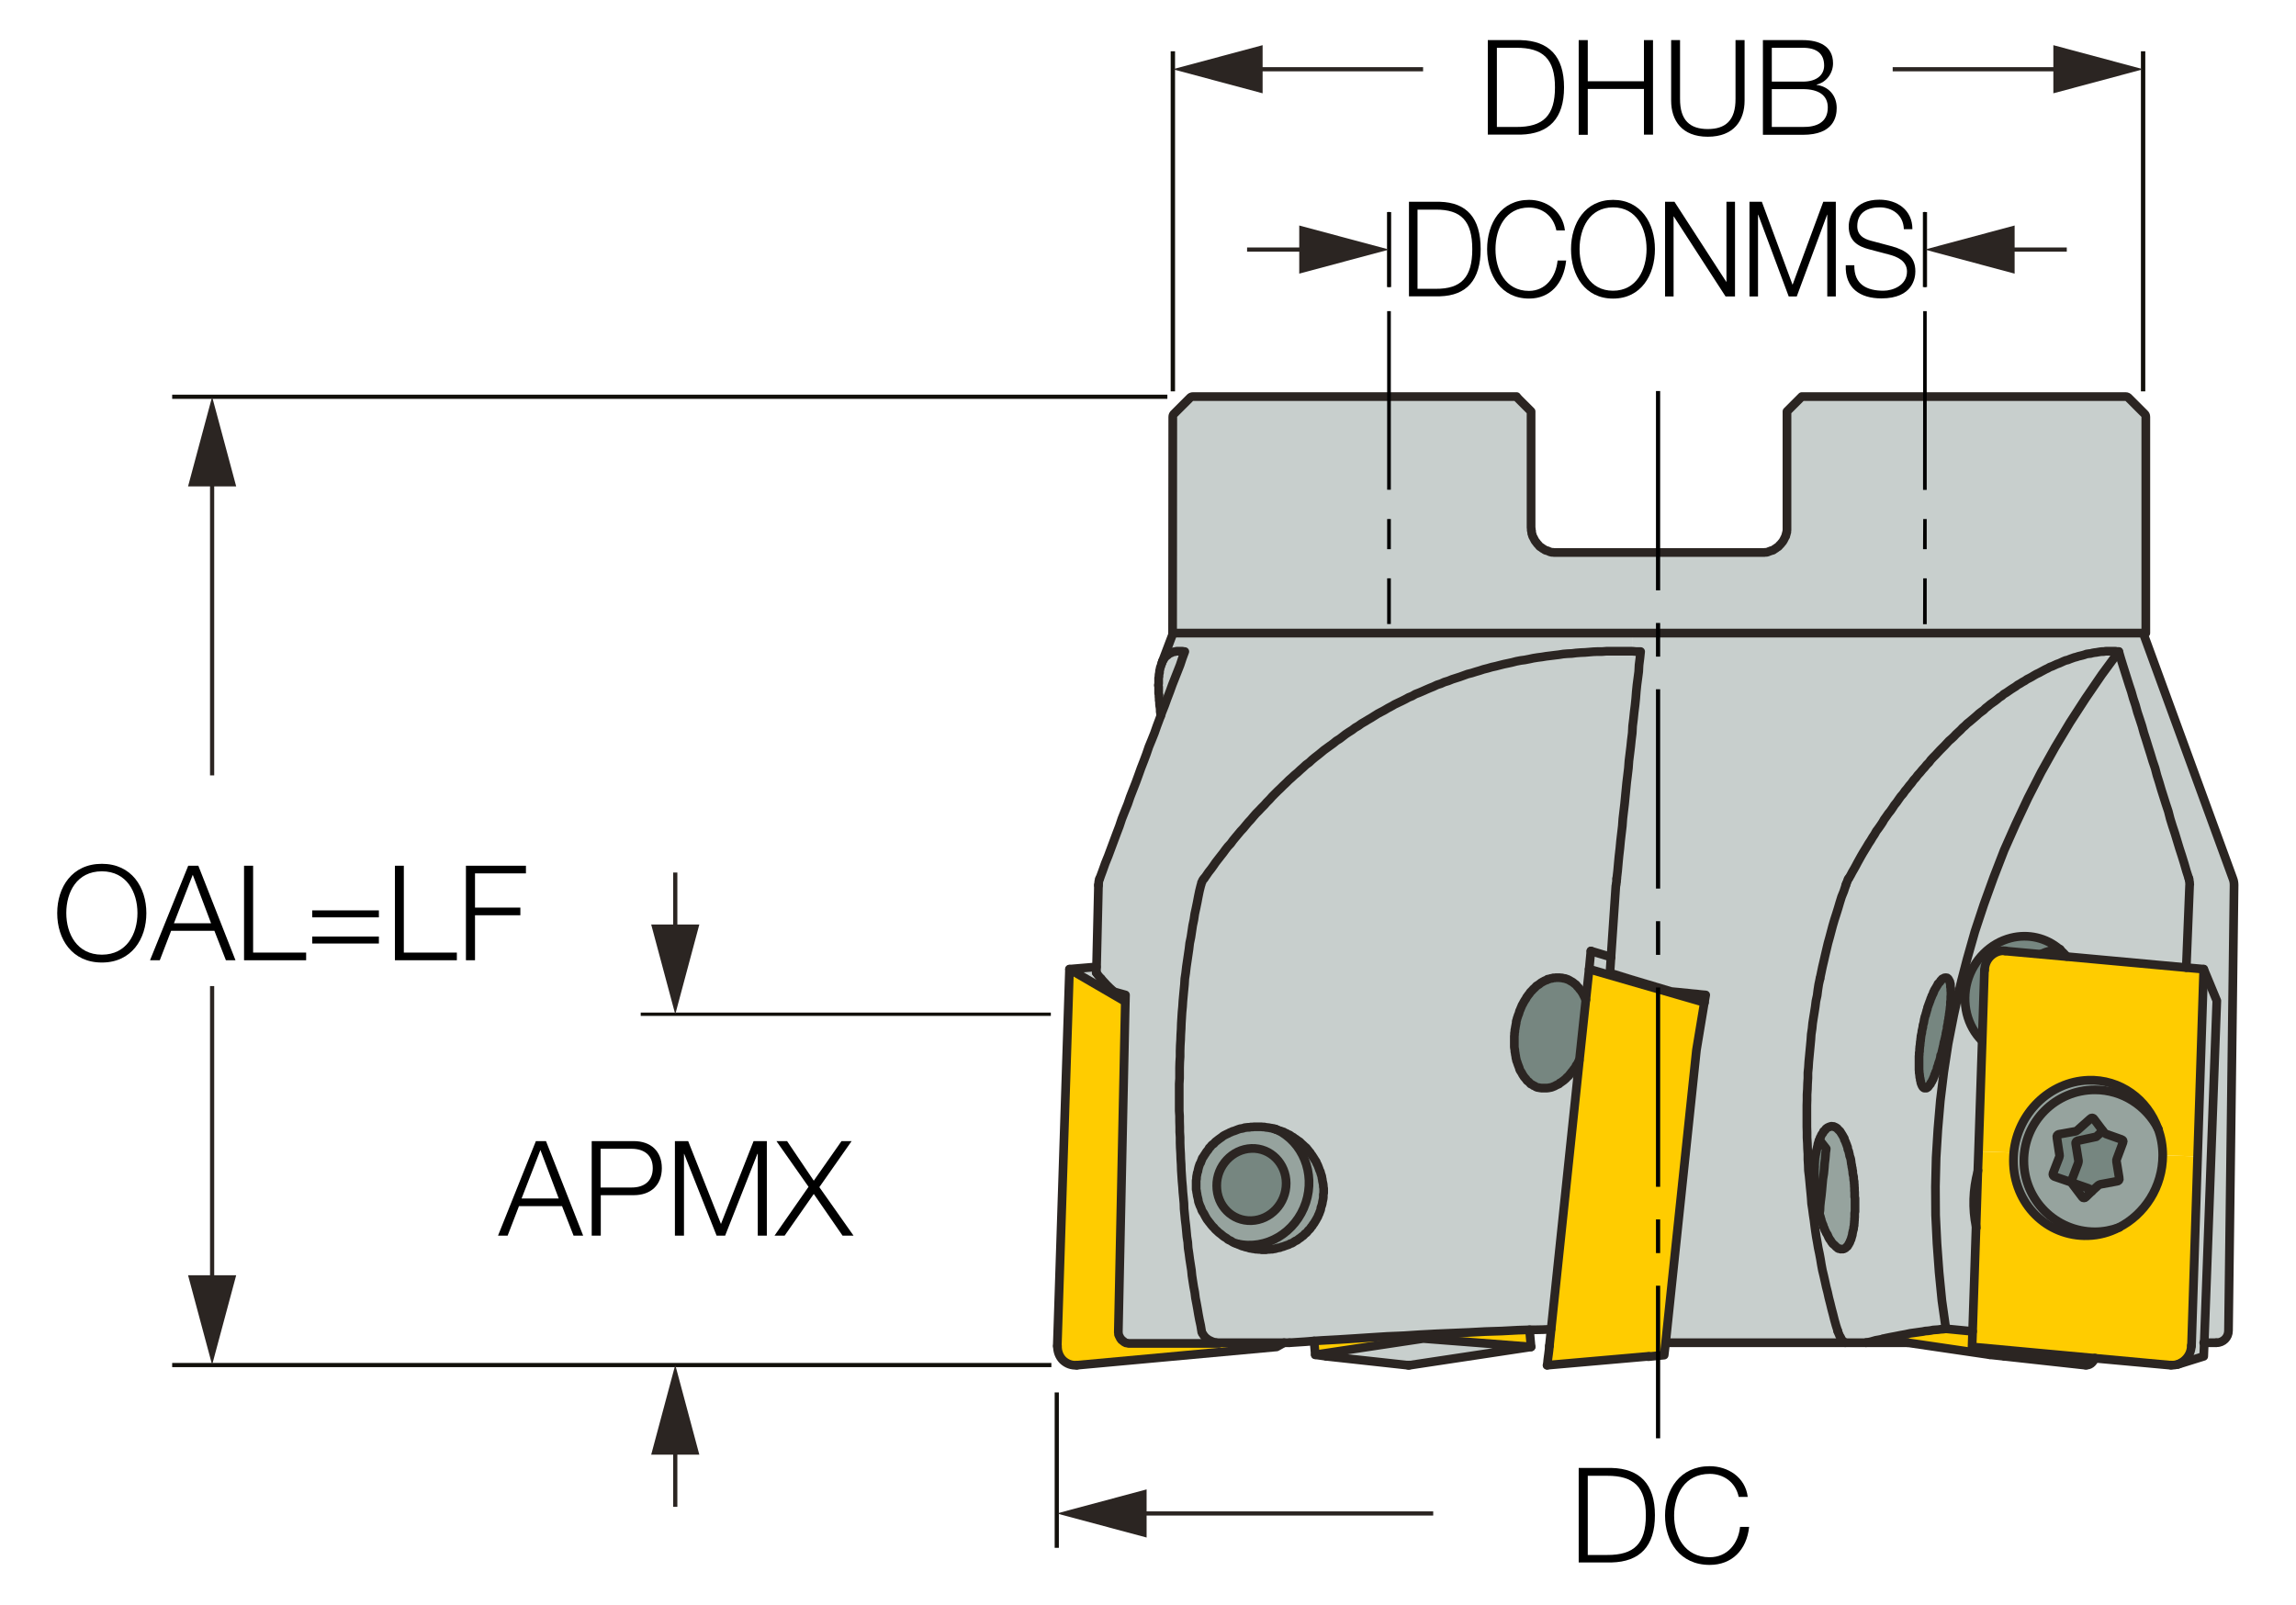 <?xml version="1.0" encoding="utf-8"?>
<!-- Generator: Adobe Illustrator 28.1.0, SVG Export Plug-In . SVG Version: 6.00 Build 0)  -->
<svg version="1.1" xmlns="http://www.w3.org/2000/svg" xmlns:xlink="http://www.w3.org/1999/xlink" x="0px" y="0px"
	 viewBox="0 0 131.62 92.01" style="enable-background:new 0 0 131.62 92.01;" xml:space="preserve">
<style type="text/css">
	.st0{fill:#C8CFCD;}
	.st1{fill:#FFCC00;}
	.st2{fill:#96A39E;}
	.st3{fill:#768680;}
	.st4{fill:none;stroke:#2B2522;stroke-width:0.5;stroke-linecap:round;stroke-linejoin:round;}
	.st5{fill:#12100B;}
	.st6{fill:#2B2522;}
</style>
<g id="Layer_6">
	<g id="XMLID_00000019648982435935509360000002872620019992364210_">
		<g>
			<path class="st0" d="M128.08,50.75l-0.32,25.55c0,0.39-0.31,0.69-0.69,0.69h-0.01h-0.05h-0.1h-0.54l0.72-19.61l-0.75-1.81l-1-0.1
				l0.19-4.72l0.01-0.05l-0.01-0.04v-0.05v-0.06l-0.02-0.05v-0.05l-0.01-0.06l-0.02-0.04l-0.13-0.43l-0.13-0.45l-0.13-0.43
				l-0.13-0.43l-0.13-0.43l-0.13-0.43l-0.13-0.42l-0.13-0.43l-0.11-0.43l-0.13-0.42l-0.13-0.41l-0.13-0.41l-0.11-0.42l-0.13-0.41
				l-0.11-0.42l-0.13-0.41l-0.12-0.4l-0.13-0.41l-0.11-0.4l-0.13-0.4l-0.11-0.4l-0.12-0.4l-0.13-0.39l-0.11-0.4l-0.12-0.39
				l-0.11-0.39l-0.13-0.39l-0.11-0.38l-0.12-0.38l-0.11-0.38l-0.12-0.39l-0.11-0.38h-0.09l-0.1-0.02h-0.09h-0.1H121h-0.1h-0.1h-0.09
				l-0.1,0.02h-0.1l-0.1,0.01l-0.12,0.02l-0.1,0.02l-0.1,0.01l-0.11,0.02l-0.1,0.03l-0.11,0.01l-0.12,0.03l-0.11,0.04l-0.1,0.03
				l-0.11,0.03l-0.13,0.03l-0.12,0.04l-0.11,0.04l-0.11,0.04l-0.13,0.05l-0.12,0.05l-0.13,0.04l-0.11,0.05l-0.13,0.06l-0.11,0.05
				l-0.13,0.06l-0.13,0.06l-0.13,0.06l-0.13,0.06l-0.12,0.07l-0.13,0.06l-0.12,0.08L117,38.52l-0.13,0.07l-0.13,0.07l-0.13,0.08
				l-0.13,0.08l-0.13,0.08l-0.13,0.07l-0.13,0.1l-0.13,0.07l-0.13,0.1l-0.13,0.07l-0.13,0.09l-0.13,0.09l-0.13,0.09l-0.13,0.1
				l-0.13,0.09l-0.13,0.09l-0.12,0.1l-0.13,0.09l-0.12,0.1l-0.13,0.1l-0.13,0.09l-0.13,0.1l-0.13,0.1l-0.13,0.1l-0.12,0.11
				l-0.13,0.1l-0.13,0.1l-0.13,0.11l-0.13,0.12l-0.13,0.1l-0.13,0.11l-0.13,0.11l-0.13,0.12l-0.13,0.11l-0.11,0.13l-0.13,0.11
				l-0.13,0.12L112,42.24l-0.13,0.13l-0.13,0.11l-0.13,0.13l-0.11,0.13l-0.13,0.13l-0.13,0.13l-0.13,0.14l-0.12,0.13l-0.13,0.13
				l-0.13,0.15l-0.11,0.14l-0.13,0.13L110.33,44l-0.13,0.14l-0.13,0.15l-0.12,0.14l-0.11,0.15l-0.13,0.14l-0.11,0.16l-0.13,0.15
				l-0.12,0.16l-0.11,0.14l-0.11,0.16l-0.13,0.16l-0.12,0.16L108.73,46l-0.12,0.16l-0.11,0.17l-0.11,0.16l-0.12,0.16l-0.11,0.16
				l-0.12,0.17l-0.1,0.16l-0.12,0.18l-0.11,0.17l-0.12,0.16l-0.09,0.18l-0.12,0.18l-0.1,0.17l-0.11,0.18l-0.1,0.17l-0.1,0.18
				l-0.11,0.18l-0.1,0.19l-0.1,0.17l-0.1,0.18l-0.1,0.19l-0.1,0.18l-0.1,0.19l-0.1,0.19l-0.1,0.18l-0.03,0.04l-0.02,0.05l-0.03,0.06
				l-0.01,0.05l-0.02,0.04l-0.03,0.05l-0.01,0.06l-0.02,0.05l-0.11,0.34l-0.12,0.32l-0.1,0.32l-0.1,0.33l-0.1,0.32l-0.1,0.34
				l-0.1,0.34l-0.09,0.33l-0.09,0.34l-0.09,0.32l-0.09,0.34l-0.08,0.33l-0.09,0.35l-0.08,0.34l-0.08,0.34l-0.07,0.33l-0.07,0.31
				l-0.06,0.32l-0.04,0.32l-0.07,0.31l-0.04,0.32l-0.06,0.32l-0.05,0.3l-0.05,0.32l-0.03,0.31l-0.05,0.32l-0.03,0.31l-0.03,0.32
				l-0.03,0.3l-0.03,0.32l-0.03,0.31l-0.02,0.32l-0.03,0.3l-0.01,0.31l-0.02,0.31l-0.01,0.32l-0.02,0.3v0.31l-0.01,0.3v0.31v0.29
				v0.3v0.31l0.01,0.3v0.31l0.02,0.32l0.01,0.31l0.02,0.3l0.01,0.31l0.02,0.32l0.01,0.3l0.04,0.32l0.03,0.31l0.03,0.32l0.03,0.3
				l0.03,0.33l0.03,0.3l0.05,0.32l0.04,0.31l0.05,0.32l0.05,0.32l0.04,0.3l0.05,0.32l0.06,0.33l0.06,0.3l0.07,0.32l0.06,0.32
				l0.06,0.31l0.06,0.32l0.08,0.32l0.08,0.31l0.07,0.32l0.08,0.3l0.08,0.32l0.08,0.31l0.09,0.32l0.08,0.3l0.09,0.31l0.09,0.32
				l0.1,0.31v0.03l0.02,0.04l0.01,0.03l0.02,0.05l0.01,0.03l0.02,0.03l0.01,0.05l0.02,0.03l0.01,0.03l0.02,0.03l0.02,0.03l0.01,0.03
				l0.02,0.03l0.01,0.02l0.02,0.03l0.01,0.03l0.02,0.02l0.01,0.03l0.02,0.01l0.01,0.02l0.02,0.02l0.02,0.01l0.01,0.02l0.02,0.01
				l0.01,0.02h0.02l0.01,0.01h0.02l0.01,0.02h-1.21h-1.26h-1.28h-1.29h-1.29h-1.31H96.8h-1.31l1.77-16.8l0.45-2.71l0.08-0.45
				c-0.67-0.07-1.32-0.13-1.99-0.2l-2.37-0.71c-0.37-0.11-0.75-0.24-1.13-0.35l0.06-0.89l0.28-4.12l0.02-0.05v-0.04v-0.05l0.02-0.06
				v-0.05v-0.05l0.01-0.06v-0.04l0.05-0.43l0.04-0.45l0.05-0.43l0.05-0.43l0.04-0.43l0.05-0.43L93,47.37l0.04-0.43l0.05-0.43
				l0.05-0.42l0.04-0.41l0.05-0.41l0.04-0.42l0.05-0.41l0.05-0.42l0.04-0.41l0.05-0.4l0.05-0.41l0.04-0.4l0.05-0.4l0.03-0.4
				l0.05-0.4l0.04-0.39l0.05-0.4l0.05-0.39l0.03-0.39l0.04-0.39l0.05-0.38l0.05-0.38l0.03-0.38l0.05-0.39l0.04-0.38H93.8l-0.24-0.02
				V36.3h29.17h0.1h0.03l5.14,14.07C128.06,50.49,128.08,50.61,128.08,50.75z"/>
			<path class="st0" d="M126.36,76.99l-0.03,0.78l-1.41,0.45V78.2c0.11-0.06,0.23-0.12,0.33-0.22c0.23-0.21,0.36-0.49,0.37-0.81
				v-0.01l0.35-10.86l0.35-10.74l0.75,1.81L126.36,76.99z"/>
			<path class="st1" d="M123.71,64.72c-0.6-1.69-2.17-2.85-4.01-2.78c-2.21,0.08-4.04,1.9-4.26,4.15l-2.02-0.07l0.21-6.33l0.13-4.07
				l0.01-0.01c0.01-0.31,0.14-0.61,0.37-0.82c0.22-0.21,0.5-0.31,0.8-0.28v0.01l3.53,0.32l6.86,0.63l1,0.1l-0.35,10.74l-2-0.07
				C123.97,65.71,123.88,65.2,123.71,64.72z"/>
			<path class="st1" d="M113.38,67.16l0.04-1.14l2.02,0.07c-0.01,0.15-0.02,0.3-0.02,0.46c0,2.46,1.92,4.39,4.28,4.3
				c0.63-0.02,1.22-0.18,1.75-0.46c1.49-0.75,2.53-2.34,2.53-4.15l2,0.07l-0.35,10.86v0.01c-0.01,0.31-0.14,0.6-0.37,0.81
				c-0.1,0.1-0.22,0.16-0.33,0.22c-0.16,0.06-0.32,0.09-0.48,0.07v0.01l-4.35-0.4l-7.04-0.65l0.03-0.89l0.2-6.01L113.38,67.16z"/>
			<path class="st0" d="M118.08,54.43c-0.76-0.66-1.8-0.9-2.79-0.65c-1.19,0.3-2.15,1.26-2.5,2.5l-0.33-0.09l0.3-1.19l0.46-1.6
				l0.52-1.57l0.56-1.55l0.6-1.55l0.67-1.51l0.7-1.49l0.75-1.47l0.81-1.44l0.85-1.41l0.89-1.39l0.93-1.36l0.97-1.32l0.11,0.38
				l0.12,0.39l0.11,0.38l0.12,0.38l0.11,0.38l0.13,0.39l0.11,0.39l0.12,0.39l0.11,0.4l0.13,0.39l0.12,0.4l0.11,0.4l0.13,0.4
				l0.11,0.4l0.13,0.41l0.12,0.4l0.13,0.41l0.11,0.42l0.13,0.41l0.11,0.42l0.13,0.41l0.13,0.41l0.13,0.42l0.11,0.43l0.13,0.43
				l0.13,0.42l0.13,0.43l0.13,0.43l0.13,0.43l0.13,0.43l0.13,0.45l0.13,0.43l0.02,0.04l0.01,0.06v0.05l0.02,0.05v0.06v0.05
				l0.01,0.04l-0.01,0.05l-0.19,4.72l-6.86-0.63v-0.01C118.35,54.69,118.22,54.56,118.08,54.43z"/>
			<path class="st2" d="M123.71,64.72c0.17,0.47,0.27,0.99,0.27,1.52c0,1.81-1.04,3.4-2.53,4.15c-0.43,0.15-0.87,0.24-1.36,0.24
				c-2.24,0-4.07-1.82-4.07-4.07c0-2.24,1.82-4.07,4.07-4.07C121.67,62.5,123.03,63.41,123.71,64.72z M121.69,65.51
				c0.02-0.03,0.02-0.08,0.01-0.1c-0.02-0.04-0.05-0.06-0.08-0.07l-0.9-0.32c-0.05-0.02-0.09-0.05-0.11-0.09l-0.08-0.1l-0.51-0.68
				c-0.02-0.03-0.06-0.04-0.09-0.05c-0.04,0-0.07,0.01-0.1,0.04l-0.74,0.66c-0.04,0.04-0.09,0.06-0.13,0.07l-0.95,0.17
				c-0.03,0.01-0.07,0.03-0.09,0.06c-0.02,0.04-0.03,0.08-0.02,0.11l0.15,0.99c0.01,0.05,0.01,0.1-0.01,0.15l-0.36,0.93
				c-0.01,0.04-0.01,0.08,0,0.1c0.02,0.04,0.04,0.06,0.08,0.08l0.9,0.31c0.04,0.02,0.09,0.05,0.11,0.09l0.59,0.78
				c0.02,0.03,0.05,0.05,0.09,0.05s0.07-0.01,0.1-0.04l0.35-0.33l0.36-0.33c0.04-0.03,0.09-0.06,0.13-0.07l0.97-0.18
				c0.04,0,0.07-0.03,0.1-0.06c0.02-0.03,0.03-0.07,0.02-0.1l-0.16-0.98c-0.01-0.05,0-0.09,0.02-0.14L121.69,65.51z"/>
			<path class="st0" d="M122.87,23.9v12.4h-0.03h-0.1H93.57H67.34h-0.09h-0.03l0.01-12.4c0-0.08,0.03-0.14,0.09-0.19l0.88-0.88
				c0.05-0.06,0.11-0.09,0.19-0.09h18.55v0.02h0.01v0.02l0.02,0.01h0.01L87,22.81l0.02,0.03l0.75,0.75v0.38v6.26v0.03l0.01,0.04
				v0.03v0.05v0.03l0.02,0.03v0.05v0.03l0.01,0.03v0.05l0.02,0.03l0.01,0.03v0.03l0.02,0.05l0.01,0.03l0.02,0.03l0.02,0.03
				l0.01,0.03l0.02,0.03l0.01,0.03l0.02,0.03l0.01,0.03l0.05,0.07l0.05,0.06l0.04,0.06l0.05,0.05l0.05,0.06l0.04,0.05l0.06,0.04
				l0.05,0.03l0.06,0.05l0.06,0.03l0.07,0.05l0.06,0.03l0.06,0.01l0.08,0.03l0.06,0.03l0.06,0.02l0.08,0.02h0.06l0.08,0.01h0.06
				h0.08h1.29h1.29h1.31h1.33h1.31h1.32h1.31h1.29h1.3h0.07h0.07l0.07-0.01h0.07l0.07-0.02l0.07-0.03l0.06-0.02l0.07-0.03l0.07-0.01
				l0.06-0.03l0.06-0.05l0.06-0.03l0.06-0.05l0.05-0.03l0.06-0.04l0.05-0.07l0.05-0.04l0.04-0.05l0.05-0.06l0.05-0.06l0.04-0.07
				l0.02-0.03l0.01-0.03l0.02-0.03l0.01-0.03l0.02-0.03l0.01-0.03l0.02-0.03l0.02-0.03v-0.05l0.01-0.03l0.02-0.03v-0.05l0.01-0.03
				l0.02-0.03v-0.03v-0.05l0.01-0.03v-0.03v-0.05v-0.03v-0.04v-0.03v-6.26v-0.38l0.85-0.85h1.18h1.16h1.13h1.11h1.08h1.04h1.02h0.99
				h0.96h0.91h0.86h0.83h0.78h0.73h0.68h0.65h0.59h2.86c0.08,0,0.14,0.03,0.19,0.09l0.88,0.88
				C122.84,23.76,122.87,23.82,122.87,23.9z"/>
			<path class="st2" d="M123.71,64.72c-0.67-1.31-2.04-2.22-3.62-2.22c-2.24,0-4.07,1.82-4.07,4.07c0,2.24,1.82,4.07,4.07,4.07
				c0.48,0,0.93-0.09,1.36-0.24c-0.53,0.28-1.12,0.44-1.75,0.46c-2.36,0.09-4.28-1.84-4.28-4.3c0-0.15,0.01-0.3,0.02-0.46
				c0.22-2.25,2.04-4.08,4.26-4.15C121.54,61.87,123.11,63.03,123.71,64.72z"/>
			<path class="st3" d="M121.7,65.41c0.01,0.03,0.01,0.08-0.01,0.1l-0.35,0.94c-0.02,0.05-0.03,0.1-0.02,0.14l0.16,0.98
				c0.01,0.04,0,0.08-0.02,0.1c-0.03,0.03-0.06,0.06-0.1,0.06l-0.97,0.18c-0.05,0.01-0.1,0.04-0.13,0.07l-0.36,0.33l-0.06-0.09
				h-0.01c-0.03-0.05-0.07-0.08-0.11-0.09h-0.01l-0.89-0.31c-0.04-0.04-0.07-0.09-0.08-0.13l0.38-1c0.02-0.05,0.02-0.1,0.02-0.15
				l-0.16-0.98c-0.01-0.03,0-0.08,0.02-0.1c0.03-0.03,0.06-0.05,0.09-0.06l1.07-0.23l0.37-0.34l0.08,0.1
				c0.03,0.04,0.07,0.07,0.11,0.09l0.9,0.32C121.66,65.35,121.69,65.37,121.7,65.41z"/>
			<path class="st0" d="M121.46,37.36l-0.97,1.32l-0.93,1.36l-0.89,1.39l-0.85,1.41l-0.81,1.44l-0.75,1.47l-0.7,1.49l-0.67,1.51
				l-0.6,1.55l-0.56,1.55l-0.52,1.57l-0.46,1.6l-0.3,1.19l-0.1,0.42l-0.35,1.6l-0.31,1.62l-0.25,1.63l-0.21,1.63l-0.13,1.64
				l-0.1,1.63l-0.04,1.65l0.01,1.64l0.08,1.63l0.12,1.63l0.16,1.62l0.23,1.61l-0.14,0.02l-0.15,0.01l-0.14,0.02l-0.15,0.01
				l-0.14,0.02l-0.15,0.03l-0.14,0.02l-0.15,0.01l-0.14,0.03l-0.15,0.02l-0.28,0.04l-0.29,0.05l-0.28,0.06l-0.29,0.05l-0.29,0.06
				l-0.28,0.06l-0.28,0.06l-0.28,0.07l-0.28,0.06l-0.28,0.08l-0.29,0.06h-1.17h-0.02h-0.02l-0.01-0.02h-0.02l-0.01-0.01h-0.02
				l-0.01-0.02l-0.02-0.01l-0.01-0.02l-0.02-0.01l-0.02-0.02l-0.01-0.02l-0.02-0.01l-0.01-0.03l-0.02-0.02l-0.01-0.03l-0.02-0.03
				l-0.01-0.02l-0.02-0.03l-0.01-0.03l-0.02-0.03l-0.02-0.03l-0.01-0.03l-0.02-0.03l-0.01-0.05l-0.02-0.03l-0.01-0.03l-0.02-0.05
				l-0.01-0.03l-0.02-0.04v-0.03l-0.1-0.31l-0.09-0.32l-0.09-0.31l-0.08-0.3l-0.09-0.32l-0.08-0.31l-0.08-0.32l-0.08-0.3l-0.07-0.32
				l-0.08-0.31l-0.08-0.32l-0.06-0.32l-0.06-0.31l-0.06-0.32l-0.07-0.32l-0.06-0.3l-0.06-0.33l-0.05-0.32l-0.04-0.3l-0.05-0.32
				l-0.05-0.32l-0.04-0.31l-0.05-0.32l-0.03-0.3l-0.03-0.33l-0.03-0.3l-0.03-0.32l-0.03-0.31l-0.04-0.32l-0.01-0.3l-0.02-0.32
				l-0.01-0.31l-0.02-0.3l-0.01-0.31l-0.02-0.32v-0.31l-0.01-0.3v-0.31v-0.3V63.7v-0.31l0.01-0.3v-0.31l0.02-0.3l0.01-0.32
				l0.02-0.31l0.01-0.31l0.03-0.3l0.02-0.32l0.03-0.31l0.03-0.32l0.03-0.3l0.03-0.32l0.03-0.31l0.05-0.32l0.03-0.31l0.05-0.32
				l0.05-0.3l0.06-0.32l0.04-0.32l0.07-0.31l0.04-0.32l0.06-0.32l0.07-0.31l0.07-0.33l0.08-0.34l0.08-0.34l0.09-0.35l0.08-0.33
				l0.09-0.34l0.09-0.32l0.09-0.34l0.09-0.33l0.1-0.34l0.1-0.34l0.1-0.32l0.1-0.33l0.1-0.32l0.12-0.32l0.11-0.34l0.02-0.05
				l0.01-0.06l0.03-0.05l0.02-0.04l0.01-0.05l0.03-0.06l0.02-0.05l0.03-0.04l0.1-0.18l0.1-0.19l0.1-0.19l0.1-0.18l0.1-0.19l0.1-0.18
				l0.1-0.17l0.1-0.19l0.11-0.18l0.1-0.18l0.1-0.17l0.11-0.18l0.1-0.17l0.12-0.18l0.09-0.18l0.12-0.16l0.11-0.17l0.12-0.18l0.1-0.16
				l0.12-0.17l0.11-0.16l0.12-0.16l0.11-0.16l0.11-0.17l0.12-0.16l0.11-0.16l0.12-0.16l0.13-0.16l0.11-0.16l0.11-0.14l0.12-0.16
				l0.13-0.15l0.11-0.16l0.13-0.14l0.11-0.15l0.12-0.14l0.13-0.15l0.13-0.14l0.11-0.15l0.13-0.13l0.11-0.14l0.13-0.15l0.13-0.13
				l0.12-0.13l0.13-0.14l0.13-0.13l0.13-0.13l0.11-0.13l0.13-0.13l0.13-0.11l0.13-0.13l0.13-0.13l0.13-0.12l0.13-0.11l0.11-0.13
				l0.13-0.11l0.13-0.12l0.13-0.11l0.13-0.11l0.13-0.1l0.13-0.12l0.13-0.11l0.13-0.1l0.13-0.1l0.12-0.11l0.13-0.1l0.13-0.1l0.13-0.1
				l0.13-0.09l0.13-0.1l0.12-0.1l0.13-0.09l0.12-0.1l0.13-0.09l0.13-0.09l0.13-0.1l0.13-0.09l0.13-0.09l0.13-0.09l0.13-0.07
				l0.13-0.1l0.13-0.07l0.13-0.1l0.13-0.07l0.13-0.08l0.13-0.08l0.13-0.08l0.13-0.07l0.13-0.07l0.13-0.07l0.12-0.08l0.13-0.06
				l0.12-0.07l0.13-0.06l0.13-0.06l0.13-0.06l0.13-0.06l0.11-0.05l0.13-0.06l0.11-0.05l0.13-0.04l0.12-0.05l0.13-0.05l0.11-0.04
				l0.11-0.04l0.12-0.04l0.13-0.03l0.11-0.03l0.1-0.03l0.11-0.04l0.12-0.03l0.11-0.01l0.1-0.03l0.11-0.02l0.1-0.01l0.1-0.02
				l0.12-0.02l0.1-0.01h0.1l0.1-0.02h0.09h0.1h0.1h0.09h0.1h0.09l0.1,0.02H121.46z M111.84,57.07v-0.05v-0.06V56.9v-0.04l-0.01-0.06
				v-0.07V56.7v-0.06l-0.02-0.05v-0.05v-0.04l-0.01-0.07v-0.03l-0.02-0.04l-0.01-0.05V56.3l-0.02-0.05l-0.02-0.03l-0.01-0.03
				l-0.02-0.03l-0.01-0.02l-0.02-0.03l-0.01-0.01l-0.03-0.02l-0.02-0.01l-0.01-0.02h-0.02l-0.03-0.01h-0.02h-0.03h-0.01l-0.03,0.01
				h-0.02l-0.03,0.02l-0.03,0.01l-0.02,0.02l-0.03,0.01l-0.03,0.02l-0.01,0.03l-0.04,0.03l-0.03,0.03l-0.03,0.03l-0.01,0.03
				l-0.03,0.04l-0.03,0.03l-0.04,0.04l-0.03,0.03l-0.01,0.05l-0.03,0.05l-0.03,0.03l-0.02,0.04l-0.03,0.05l-0.03,0.05l-0.02,0.04
				l-0.03,0.05l-0.03,0.06l-0.01,0.05l-0.04,0.04l-0.01,0.07l-0.03,0.04l-0.02,0.07l-0.03,0.04l-0.01,0.06l-0.04,0.07l-0.01,0.04
				l-0.03,0.06l-0.02,0.07l-0.03,0.06l-0.01,0.06l-0.03,0.06l-0.02,0.06l-0.02,0.07l-0.03,0.07l-0.01,0.07l-0.02,0.06l-0.03,0.06
				l-0.01,0.08l-0.02,0.06l-0.02,0.06l-0.01,0.08l-0.03,0.06l-0.02,0.06l-0.01,0.08l-0.02,0.06l-0.01,0.06l-0.02,0.08l-0.01,0.06
				l-0.02,0.07l-0.02,0.06l-0.01,0.07v0.07l-0.02,0.06l-0.01,0.06l-0.02,0.08l-0.01,0.06v0.08l-0.02,0.06l-0.01,0.06l-0.02,0.08
				v0.06l-0.01,0.08l-0.02,0.08v0.06l-0.02,0.08v0.06l-0.01,0.07v0.08l-0.02,0.06v0.08l-0.01,0.06v0.08v0.08l-0.02,0.06v0.08v0.06
				l-0.01,0.08v0.06v0.08v0.06v0.06v0.08v0.06V61v0.06v0.07v0.06v0.06v0.06v0.06l0.01,0.07v0.06v0.06l0.02,0.06v0.06l0.01,0.07v0.06
				l0.02,0.06l0.01,0.05v0.06l0.02,0.04l0.02,0.05v0.05l0.01,0.04l0.02,0.05l0.01,0.03l0.02,0.05l0.01,0.03l0.03,0.03v0.02
				l0.02,0.01v0.02l0.01,0.01h0.02v0.02l0.02,0.01h0.01v0.02h0.02h0.01v0.01h0.03h0.02h0.03h0.01h0.04l0.01-0.01l0.02-0.02
				l0.03-0.01l0.01-0.02l0.03-0.01l0.02-0.03l0.03-0.04l0.02-0.03l0.03-0.03l0.01-0.03l0.03-0.03l0.02-0.05l0.03-0.03l0.02-0.04
				l0.03-0.05l0.01-0.03l0.02-0.05l0.03-0.04l0.01-0.05l0.02-0.05l0.03-0.04l0.02-0.05l0.01-0.06l0.02-0.05l0.03-0.04l0.01-0.07
				l0.02-0.04l0.03-0.06l0.02-0.05l0.01-0.06l0.02-0.07l0.01-0.04l0.03-0.06l0.02-0.07l0.01-0.06l0.02-0.06l0.02-0.06l0.03-0.06
				l0.01-0.07l0.02-0.06l0.01-0.06l0.02-0.06l0.01-0.08l0.03-0.06l0.02-0.06l0.02-0.07l0.01-0.07l0.02-0.06l0.01-0.07l0.02-0.07
				l0.01-0.07l0.02-0.06l0.01-0.08l0.02-0.06l0.01-0.06l0.02-0.06l0.02-0.08l0.01-0.06l0.02-0.06l0.01-0.08l0.02-0.06l0.01-0.06
				v-0.07l0.02-0.07l0.01-0.07l0.02-0.06l0.02-0.07v-0.07l0.01-0.06l0.02-0.08l0.01-0.06l0.02-0.08v-0.06l0.01-0.08l0.02-0.06
				l0.01-0.07v-0.07l0.02-0.07l0.01-0.08v-0.06l0.02-0.08v-0.06l0.02-0.08v-0.06l0.01-0.06v-0.08l0.02-0.06v-0.08l0.01-0.06v-0.07
				v-0.06l0.02-0.07V57.3v-0.06v-0.06v-0.06L111.84,57.07z M106.34,69.48v-0.09V69.3v-0.09v-0.08v-0.09v-0.1v-0.09v-0.09V68.7
				l-0.02-0.08v-0.1v-0.09v-0.09l-0.01-0.08V68.2v-0.09l-0.02-0.1v-0.09l-0.01-0.09v-0.1l-0.02-0.09l-0.01-0.09v-0.1l-0.02-0.09
				l-0.02-0.09l-0.01-0.09v-0.08l-0.02-0.09l-0.01-0.1l-0.02-0.07l-0.01-0.1l-0.02-0.09l-0.01-0.08l-0.02-0.08l-0.01-0.09
				l-0.02-0.08l-0.02-0.07l-0.03-0.08l-0.01-0.08L106,66.12l-0.01-0.06l-0.02-0.08l-0.03-0.06l-0.02-0.07l-0.01-0.07l-0.02-0.06
				l-0.03-0.06l-0.01-0.06l-0.03-0.06l-0.02-0.07l-0.03-0.06l-0.02-0.06l-0.03-0.05l-0.01-0.06l-0.03-0.05l-0.03-0.06l-0.02-0.04
				l-0.03-0.05l-0.03-0.05l-0.02-0.04l-0.03-0.05l-0.03-0.03l-0.03-0.05l-0.02-0.03l-0.03-0.03l-0.03-0.03l-0.03-0.03l-0.03-0.03
				l-0.03-0.03l-0.02-0.02l-0.03-0.01l-0.03-0.04l-0.03-0.01l-0.03-0.02h-0.03l-0.02-0.01l-0.03-0.02h-0.03h-0.03l-0.03-0.01H105
				h-0.03l-0.03,0.01h-0.02l-0.03,0.02h-0.03l-0.03,0.01l-0.03,0.02l-0.03,0.01l-0.03,0.02l-0.04,0.03l-0.03,0.02l-0.03,0.03
				l-0.01,0.03l-0.03,0.03l-0.04,0.03l-0.03,0.03l-0.03,0.03l-0.01,0.05l-0.03,0.05l-0.03,0.03l-0.02,0.04l-0.03,0.05l-0.03,0.05
				l-0.02,0.06l-0.03,0.04l-0.01,0.05l-0.02,0.06l-0.01,0.02l-0.02,0.03l-0.02,0.06l-0.01,0.06l-0.03,0.07l-0.02,0.06l-0.01,0.07
				l-0.02,0.07l-0.01,0.06l-0.02,0.08l-0.02,0.07l-0.01,0.08l-0.02,0.08l-0.01,0.08l-0.02,0.07l-0.01,0.08l-0.02,0.09v0.08
				l-0.01,0.09v0.08l-0.02,0.09v0.1v0.08l-0.01,0.09v0.09v0.09v0.08v0.09v0.09v0.09v0.09v0.08l0.01,0.09v0.1v0.09l0.02,0.09v0.08
				l0.01,0.09v0.1l0.02,0.09l0.01,0.09l0.02,0.09v0.1l0.01,0.09l0.02,0.09l0.01,0.1l0.02,0.07l0.03,0.1l0.02,0.09l0.01,0.08
				l0.02,0.09l0.01,0.09l0.03,0.08l0.02,0.08l0.02,0.06l0.01,0.03l0.02,0.08l0.03,0.08l0.01,0.07l0.03,0.08l0.02,0.08l0.03,0.08
				l0.02,0.06l0.03,0.08l0.03,0.06l0.01,0.08l0.03,0.06l0.03,0.06l0.02,0.06l0.03,0.06l0.03,0.06l0.03,0.07l0.03,0.06l0.04,0.05
				l0.03,0.06l0.03,0.06l0.01,0.05l0.03,0.04l0.03,0.06l0.04,0.05l0.03,0.05l0.03,0.04l0.03,0.05l0.03,0.03l0.03,0.05l0.03,0.03
				l0.03,0.03l0.05,0.03l0.03,0.03l0.03,0.03l0.02,0.03l0.03,0.03l0.03,0.02l0.03,0.02l0.03,0.03l0.03,0.01l0.03,0.02h0.03
				l0.03,0.01h0.04l0.01,0.02h0.03h0.03h0.03h0.03h0.02l0.03-0.02h0.03l0.03-0.01l0.02-0.02l0.03-0.01l0.03-0.02l0.02-0.03
				l0.03-0.02l0.01-0.03l0.03-0.01l0.03-0.03l0.02-0.03l0.02-0.05l0.03-0.03l0.01-0.05l0.03-0.03l0.02-0.05l0.01-0.04l0.02-0.05
				l0.02-0.04l0.03-0.05l0.01-0.06l0.02-0.05l0.01-0.06l0.02-0.05l0.01-0.06v-0.06l0.02-0.06l0.01-0.07l0.02-0.07l0.02-0.07v-0.07
				l0.01-0.06l0.02-0.08v-0.08l0.01-0.08v-0.07l0.02-0.08v-0.1l0.01-0.07v-0.1v-0.07v-0.1L106.34,69.48z"/>
			<path class="st3" d="M120.02,64.15l0.51,0.68l-0.37,0.34l-1.07,0.23c-0.03,0.01-0.06,0.03-0.09,0.06
				c-0.02,0.03-0.03,0.08-0.02,0.1l0.16,0.98c0,0.05,0,0.1-0.02,0.15l-0.38,1c0.01,0.05,0.04,0.1,0.08,0.13l0.89,0.31h0.01
				c0.05,0.01,0.09,0.04,0.11,0.09h0.01l0.06,0.09l-0.35,0.33c-0.03,0.03-0.06,0.04-0.1,0.04s-0.07-0.02-0.09-0.05l-0.59-0.78
				c-0.03-0.04-0.08-0.07-0.11-0.09l-0.9-0.31c-0.04-0.02-0.06-0.04-0.08-0.08c-0.01-0.03-0.01-0.07,0-0.1l0.36-0.93
				c0.02-0.05,0.02-0.1,0.01-0.15l-0.15-0.99c-0.01-0.04,0-0.08,0.02-0.11c0.02-0.03,0.06-0.05,0.09-0.06l0.95-0.17
				c0.05-0.01,0.1-0.03,0.13-0.07l0.74-0.66c0.03-0.03,0.06-0.04,0.1-0.04C119.97,64.11,120,64.12,120.02,64.15z"/>
			<path class="st1" d="M109.34,76.99h-1.15h-1.23l0.29-0.06l0.28-0.08l0.28-0.06l0.28-0.07l0.28-0.06l0.28-0.06l0.29-0.06
				l0.29-0.05l0.28-0.06l0.29-0.05l0.28-0.04l0.15-0.02l0.14-0.03l0.15-0.01l0.14-0.02l0.15-0.03l0.14-0.02l0.15-0.01l0.14-0.02
				l0.15-0.01l0.14-0.02l1.53,0.15l-0.03,0.89l7.04,0.65c-0.12,0.28-0.31,0.42-0.53,0.39v0.01l-4.65-0.51l-0.85-0.09l-4.69-0.69
				H109.34z"/>
			<path class="st3" d="M118.08,54.43c0.14,0.12,0.28,0.26,0.4,0.41v0.01l-3.53-0.32v-0.01c-0.29-0.03-0.58,0.08-0.8,0.28
				c-0.23,0.21-0.36,0.5-0.37,0.82l-0.01,0.01l-0.13,4.07c-0.86-0.86-1.19-2.18-0.85-3.41c0.35-1.24,1.31-2.19,2.5-2.5
				C116.28,53.53,117.32,53.78,118.08,54.43z"/>
			<path class="st0" d="M113.63,59.7l-0.21,6.33l-0.04,1.14c-0.28,1.04-0.31,2.13-0.1,3.16l-0.2,6.01l-1.53-0.15l-0.23-1.61
				l-0.16-1.62l-0.12-1.63l-0.08-1.63l-0.01-1.64l0.04-1.65l0.1-1.63l0.13-1.64l0.21-1.63l0.25-1.63l0.31-1.62l0.35-1.6l0.1-0.42
				l0.33,0.09C112.44,57.52,112.76,58.83,113.63,59.7z"/>
			<path class="st0" d="M113.38,67.16l-0.1,3.16C113.07,69.29,113.11,68.2,113.38,67.16z"/>
			<polygon class="st3" points="111.84,57.03 111.84,57.07 111.83,57.13 111.83,57.19 111.83,57.25 111.83,57.3 111.83,57.37 
				111.81,57.44 111.81,57.49 111.81,57.56 111.81,57.62 111.81,57.69 111.79,57.75 111.79,57.82 111.78,57.88 111.78,57.94 
				111.76,58.01 111.76,58.07 111.74,58.15 111.74,58.2 111.73,58.28 111.71,58.35 111.71,58.41 111.7,58.48 111.68,58.54 
				111.67,58.61 111.67,58.67 111.65,58.75 111.64,58.8 111.62,58.88 111.62,58.94 111.62,59 111.6,59.07 111.58,59.13 
				111.57,59.19 111.55,59.26 111.55,59.33 111.54,59.38 111.52,59.44 111.51,59.52 111.49,59.57 111.48,59.63 111.46,59.71 
				111.44,59.76 111.43,59.82 111.42,59.88 111.41,59.95 111.39,60.01 111.38,60.08 111.36,60.14 111.35,60.21 111.33,60.27 
				111.32,60.33 111.3,60.4 111.28,60.46 111.25,60.51 111.24,60.59 111.23,60.65 111.22,60.7 111.2,60.76 111.19,60.83 
				111.16,60.88 111.14,60.94 111.12,61 111.11,61.05 111.09,61.12 111.06,61.18 111.05,61.22 111.04,61.28 111.03,61.34 
				111.01,61.39 110.98,61.44 110.96,61.48 110.95,61.55 110.92,61.59 110.9,61.63 110.89,61.69 110.87,61.74 110.85,61.78 
				110.83,61.82 110.82,61.87 110.79,61.91 110.77,61.96 110.76,61.99 110.73,62.03 110.71,62.07 110.68,62.1 110.67,62.15 
				110.64,62.18 110.63,62.2 110.6,62.23 110.58,62.26 110.55,62.3 110.53,62.33 110.5,62.34 110.49,62.36 110.47,62.37 
				110.45,62.38 110.44,62.39 110.4,62.39 110.39,62.39 110.36,62.39 110.34,62.39 110.31,62.39 110.31,62.38 110.3,62.38 
				110.29,62.38 110.29,62.37 110.28,62.37 110.26,62.36 110.26,62.34 110.24,62.34 110.23,62.33 110.23,62.31 110.21,62.3 
				110.21,62.28 110.18,62.25 110.17,62.22 110.15,62.18 110.14,62.15 110.12,62.1 110.11,62.06 110.11,62.01 110.1,61.97 
				110.08,61.93 110.08,61.87 110.07,61.82 110.05,61.77 110.05,61.71 110.04,61.64 110.04,61.59 110.02,61.53 110.02,61.47 
				110.02,61.42 110.01,61.35 110.01,61.29 110.01,61.24 110.01,61.18 110.01,61.12 110.01,61.05 110.01,61 110.01,60.94 
				110.01,60.88 110.01,60.81 110.01,60.75 110.01,60.69 110.01,60.62 110.01,60.56 110.02,60.48 110.02,60.43 110.02,60.35 
				110.04,60.29 110.04,60.22 110.04,60.14 110.05,60.09 110.05,60.01 110.07,59.95 110.07,59.88 110.08,59.81 110.08,59.75 
				110.1,59.68 110.1,59.62 110.11,59.54 110.12,59.47 110.12,59.41 110.14,59.34 110.15,59.28 110.17,59.22 110.17,59.15 
				110.18,59.09 110.2,59.01 110.21,58.96 110.23,58.9 110.23,58.83 110.24,58.77 110.26,58.71 110.28,58.64 110.29,58.58 
				110.3,58.51 110.31,58.45 110.33,58.39 110.34,58.32 110.36,58.26 110.39,58.2 110.4,58.13 110.42,58.07 110.44,58.01 
				110.45,57.94 110.48,57.88 110.49,57.82 110.5,57.76 110.53,57.69 110.55,57.63 110.57,57.57 110.6,57.51 110.61,57.45 
				110.64,57.4 110.66,57.33 110.68,57.27 110.69,57.24 110.73,57.17 110.74,57.11 110.77,57.07 110.79,57.01 110.82,56.97 
				110.83,56.9 110.86,56.87 110.87,56.82 110.9,56.76 110.93,56.71 110.95,56.68 110.98,56.63 111.01,56.58 111.03,56.54 
				111.05,56.51 111.08,56.47 111.09,56.42 111.12,56.39 111.16,56.35 111.19,56.32 111.22,56.29 111.23,56.26 111.25,56.23 
				111.28,56.2 111.32,56.17 111.33,56.14 111.36,56.12 111.39,56.11 111.41,56.1 111.43,56.09 111.46,56.07 111.48,56.07 
				111.51,56.06 111.52,56.06 111.55,56.06 111.57,56.06 111.6,56.07 111.62,56.07 111.62,56.09 111.64,56.1 111.67,56.11 
				111.68,56.12 111.7,56.15 111.71,56.17 111.73,56.2 111.74,56.23 111.76,56.26 111.78,56.3 111.78,56.33 111.79,56.38 
				111.81,56.42 111.81,56.45 111.81,56.51 111.81,56.55 111.81,56.6 111.83,56.65 111.83,56.7 111.83,56.74 111.83,56.81 
				111.84,56.87 111.84,56.9 111.84,56.97 			"/>
			<polygon class="st2" points="106.34,69.39 106.34,69.48 106.32,69.55 106.32,69.64 106.32,69.71 106.32,69.8 106.31,69.87 
				106.31,69.97 106.3,70.04 106.3,70.11 106.29,70.18 106.29,70.26 106.27,70.34 106.26,70.39 106.26,70.46 106.24,70.53 
				106.22,70.59 106.21,70.66 106.19,70.72 106.19,70.77 106.18,70.83 106.16,70.88 106.15,70.93 106.13,70.98 106.12,71.04 
				106.1,71.09 106.08,71.12 106.06,71.17 106.05,71.21 106.03,71.26 106,71.29 105.99,71.33 105.96,71.36 105.94,71.41 
				105.92,71.44 105.9,71.47 105.87,71.48 105.86,71.5 105.83,71.52 105.81,71.55 105.78,71.57 105.75,71.58 105.73,71.6 
				105.71,71.61 105.68,71.61 105.65,71.63 105.63,71.63 105.6,71.63 105.57,71.63 105.54,71.63 105.52,71.63 105.51,71.61 
				105.47,71.61 105.44,71.6 105.41,71.6 105.38,71.58 105.35,71.57 105.33,71.54 105.3,71.52 105.27,71.5 105.24,71.48 
				105.22,71.45 105.19,71.42 105.16,71.39 105.12,71.36 105.09,71.33 105.06,71.31 105.03,71.26 105,71.23 104.97,71.18 
				104.95,71.14 104.92,71.1 104.88,71.05 104.85,70.99 104.82,70.95 104.81,70.91 104.78,70.85 104.76,70.79 104.72,70.74 
				104.69,70.69 104.66,70.62 104.63,70.56 104.6,70.51 104.59,70.45 104.56,70.39 104.53,70.34 104.52,70.26 104.49,70.2 
				104.46,70.13 104.44,70.07 104.41,69.99 104.4,69.92 104.37,69.84 104.36,69.78 104.33,69.7 104.31,69.62 104.3,69.6 
				104.33,69.39 104.34,69.14 104.37,68.86 104.41,68.55 104.44,68.25 104.47,67.91 104.5,67.59 104.55,67.29 104.58,66.97 
				104.6,66.7 104.63,66.46 104.65,66.24 104.66,66.08 104.68,65.96 104.69,65.87 104.69,65.86 104.3,65.36 104.31,65.34 
				104.33,65.28 104.34,65.23 104.37,65.2 104.39,65.14 104.41,65.09 104.44,65.04 104.46,65.01 104.49,64.98 104.52,64.93 
				104.53,64.88 104.56,64.85 104.59,64.83 104.62,64.8 104.65,64.77 104.66,64.74 104.69,64.71 104.72,64.69 104.76,64.66 
				104.78,64.65 104.81,64.64 104.84,64.62 104.87,64.61 104.9,64.61 104.93,64.59 104.95,64.59 104.97,64.58 105,64.58 
				105.03,64.58 105.06,64.59 105.09,64.59 105.12,64.59 105.15,64.61 105.16,64.62 105.19,64.62 105.22,64.64 105.25,64.65 
				105.28,64.68 105.31,64.69 105.33,64.71 105.35,64.74 105.38,64.77 105.41,64.8 105.44,64.83 105.47,64.85 105.49,64.88 
				105.52,64.93 105.54,64.96 105.57,65.01 105.59,65.04 105.62,65.09 105.65,65.14 105.67,65.18 105.7,65.23 105.73,65.28 
				105.73,65.34 105.76,65.39 105.78,65.44 105.81,65.5 105.83,65.57 105.86,65.62 105.87,65.68 105.9,65.74 105.92,65.8 
				105.92,65.86 105.94,65.93 105.97,65.99 105.99,66.06 106,66.12 106.02,66.19 106.03,66.27 106.06,66.35 106.08,66.41 
				106.1,66.49 106.11,66.57 106.12,66.65 106.13,66.73 106.15,66.81 106.16,66.91 106.18,66.97 106.19,67.07 106.21,67.15 
				106.21,67.23 106.22,67.32 106.24,67.4 106.26,67.49 106.26,67.58 106.27,67.67 106.29,67.75 106.29,67.85 106.3,67.93 
				106.3,68.02 106.31,68.11 106.31,68.2 106.31,68.28 106.32,68.36 106.32,68.45 106.32,68.53 106.32,68.63 106.34,68.7 
				106.34,68.79 106.34,68.87 106.34,68.96 106.34,69.05 106.34,69.14 106.34,69.22 106.34,69.3 			"/>
			<polygon class="st3" points="104.69,65.86 104.69,65.87 104.68,65.96 104.66,66.08 104.65,66.24 104.63,66.46 104.6,66.7 
				104.58,66.97 104.55,67.29 104.5,67.59 104.47,67.91 104.44,68.25 104.41,68.55 104.37,68.86 104.34,69.14 104.33,69.39 
				104.3,69.6 104.28,69.54 104.26,69.46 104.23,69.39 104.22,69.3 104.21,69.22 104.2,69.14 104.18,69.05 104.15,68.96 
				104.13,68.89 104.12,68.8 104.1,68.71 104.09,68.63 104.09,68.53 104.07,68.45 104.06,68.36 104.04,68.27 104.04,68.18 
				104.03,68.09 104.03,68.02 104.02,67.93 104.02,67.85 104.02,67.75 104.01,67.67 104.01,67.59 104.01,67.51 104.01,67.42 
				104.01,67.32 104.01,67.24 104.01,67.16 104.01,67.08 104.01,66.99 104.02,66.91 104.02,66.83 104.02,66.74 104.03,66.65 
				104.03,66.57 104.04,66.49 104.04,66.41 104.06,66.33 104.07,66.25 104.09,66.18 104.1,66.11 104.12,66.03 104.13,65.96 
				104.15,65.89 104.17,65.81 104.18,65.76 104.2,65.69 104.21,65.62 104.22,65.57 104.25,65.5 104.26,65.44 104.28,65.39 
				104.3,65.36 			"/>
			<path class="st0" d="M97.78,57.04l-0.08,0.45l-6.61-1.91l0.1-1.04l1.16,0.35l-0.06,0.89c0.38,0.11,0.76,0.24,1.13,0.35l2.37,0.71
				C96.46,56.9,97.12,56.97,97.78,57.04z"/>
			<polygon class="st1" points="97.71,57.48 97.26,60.19 95.49,76.99 95.42,77.68 94.51,77.77 88.69,78.28 88.71,78.25 88.71,78.17 
				88.72,78.04 88.74,77.87 88.77,77.65 88.8,77.41 88.82,77.18 88.92,76.22 90.54,60.8 90.91,57.33 91.1,55.57 			"/>
			<path class="st0" d="M73.14,64.76l-0.07-0.02l-0.09-0.02l-0.08-0.03l-0.09-0.01l-0.09-0.02l-0.1-0.02l-0.09-0.01l-0.08-0.02H72.4
				l-0.09-0.01h-0.1h-0.09h-0.08h-0.09h-0.09l-0.09,0.01h-0.1l-0.09,0.02h-0.09l-0.1,0.01l-0.09,0.02l-0.09,0.03l-0.1,0.02
				l-0.09,0.01L71,64.75l-0.09,0.03l-0.1,0.04l-0.09,0.03l-0.08,0.03l-0.09,0.04l-0.08,0.03l-0.09,0.05l-0.08,0.03l-0.08,0.05
				l-0.09,0.04l-0.08,0.05l-0.07,0.06l-0.07,0.05L69.9,65.3l-0.08,0.06l-0.06,0.04l-0.08,0.07l-0.06,0.06l-0.06,0.06l-0.08,0.06
				l-0.06,0.06l-0.07,0.08l-0.06,0.06l-0.04,0.08l-0.07,0.08l-0.06,0.08l-0.04,0.07l-0.05,0.08l-0.06,0.08l-0.05,0.08l-0.05,0.07
				l-0.03,0.1l-0.04,0.07l-0.03,0.1l-0.05,0.07l-0.03,0.1l-0.03,0.09L68.7,67l-0.03,0.08l-0.01,0.09l-0.04,0.1l-0.01,0.09
				l-0.02,0.09l-0.01,0.08v0.09l-0.02,0.1v0.09v0.08v0.09v0.09v0.1v0.09l0.02,0.09l0.01,0.09l0.02,0.1l0.01,0.09l0.02,0.08
				l0.02,0.09l0.03,0.09l0.01,0.1l0.03,0.09l0.03,0.09l0.03,0.08l0.04,0.09l0.04,0.1l0.03,0.07l0.05,0.09l0.05,0.07l0.04,0.08
				l0.05,0.08l0.05,0.09l0.04,0.08l0.05,0.08L69.26,70l0.05,0.07l0.06,0.07l0.05,0.08l0.06,0.06l0.06,0.07l0.06,0.06l0.06,0.07
				l0.07,0.07l0.06,0.06l0.07,0.06l0.07,0.06l0.07,0.06l0.07,0.05l0.07,0.06l0.08,0.06l0.08,0.05l0.08,0.05l0.07,0.06l0.09,0.05
				l0.07,0.04l0.08,0.05l0.09,0.05l0.08,0.03l0.09,0.04l0.02,0.01l0.06,0.02l0.1,0.04l0.09,0.04l0.08,0.03l0.09,0.02l0.09,0.03
				l0.09,0.03l0.1,0.02l0.07,0.03l0.09,0.01l0.09,0.02l0.09,0.01l0.1,0.02h0.07l0.1,0.01h0.09l0.09,0.02h0.1h0.09h0.08l0.09-0.02
				h0.09l0.1-0.01h0.09l0.09-0.02l0.09-0.01l0.1-0.03l0.09-0.02l0.09-0.01l0.1-0.04l0.09-0.03l0.09-0.03l0.08-0.03l0.09-0.03
				l0.1-0.03l0.07-0.05l0.09-0.03l0.07-0.04l0.08-0.05l0.08-0.05l0.08-0.04l0.07-0.05l0.08-0.06l0.08-0.05l0.06-0.06l0.08-0.05
				l0.06-0.06l0.06-0.06l0.08-0.06l0.06-0.07L75,70.55l0.06-0.06l0.07-0.08l0.04-0.06l0.07-0.08l0.04-0.08l0.06-0.08l0.05-0.07
				l0.05-0.08l0.04-0.08l0.05-0.09l0.05-0.08l0.03-0.09l0.04-0.08l0.03-0.09l0.04-0.1l0.03-0.07l0.01-0.1l0.03-0.09l0.03-0.09
				L75.8,69l0.01-0.08l0.02-0.1l0.02-0.09l0.01-0.09v-0.09v-0.08l0.02-0.09v-0.1v-0.09v-0.09l-0.02-0.09v-0.07l-0.01-0.1l-0.02-0.09
				l-0.02-0.09l-0.01-0.1l-0.02-0.09l-0.01-0.09l-0.03-0.09l-0.03-0.09l-0.03-0.09l-0.04-0.08l-0.03-0.09l-0.03-0.09l-0.03-0.08
				l-0.04-0.09l-0.05-0.08l-0.03-0.09l-0.05-0.08l-0.05-0.08l-0.06-0.08l-0.04-0.07l-0.05-0.08l-0.06-0.08l-0.05-0.08l-0.06-0.06
				L75,65.96l-0.06-0.06l-0.06-0.08l-0.06-0.06l-0.07-0.06l-0.07-0.06l-0.06-0.06l-0.07-0.07l-0.07-0.06l-0.08-0.06l-0.08-0.05
				l-0.08-0.06l-0.07-0.04l-0.08-0.07l-0.08-0.04l-0.08-0.05l-0.07-0.05l-0.1-0.04l-0.07-0.05l-0.1-0.03l-0.07-0.05l-0.1-0.03
				l-0.09-0.03l-0.08-0.03l-0.09-0.03l-0.09-0.03L73.14,64.76z M94.05,37.36l-0.04,0.38l-0.05,0.39l-0.03,0.38l-0.05,0.38
				l-0.05,0.38l-0.04,0.39l-0.03,0.39l-0.05,0.39l-0.05,0.4l-0.04,0.39l-0.05,0.4l-0.03,0.4l-0.05,0.4l-0.04,0.4l-0.05,0.41
				l-0.05,0.4l-0.04,0.41l-0.05,0.42l-0.05,0.41l-0.04,0.42l-0.05,0.41l-0.04,0.41l-0.05,0.42l-0.05,0.43L93,47.37l-0.05,0.42
				l-0.05,0.43l-0.04,0.43l-0.05,0.43l-0.05,0.43l-0.04,0.45l-0.05,0.43v0.04l-0.01,0.06v0.05v0.05l-0.02,0.06v0.05v0.04l-0.02,0.05
				l-0.28,4.12l-1.16-0.35l-0.1,1.04l-0.19,1.76l-0.04-0.06l-0.01-0.06l-0.03-0.06L90.8,57.1l-0.03-0.07l-0.03-0.06l-0.04-0.06
				l-0.04-0.06l-0.03-0.06l-0.05-0.05l-0.05-0.06l-0.04-0.06l-0.05-0.05l-0.05-0.05l-0.04-0.06l-0.05-0.05l-0.06-0.04l-0.06-0.05
				l-0.05-0.04l-0.06-0.04l-0.06-0.03l-0.06-0.04l-0.07-0.03l-0.07-0.04l-0.07-0.01l-0.06-0.03l-0.08-0.02l-0.06-0.01l-0.06-0.02
				h-0.08l-0.06-0.01h-0.08H89.3h-0.05h-0.03h-0.05l-0.04,0.01h-0.05h-0.05l-0.04,0.02l-0.05,0.01h-0.05l-0.03,0.02l-0.04,0.01
				l-0.05,0.02h-0.05l-0.04,0.01l-0.03,0.04l-0.05,0.01l-0.05,0.02l-0.03,0.01l-0.04,0.02l-0.05,0.03l-0.03,0.01l-0.05,0.04
				l-0.03,0.01l-0.08,0.06l-0.07,0.05l-0.08,0.06l-0.08,0.05l-0.06,0.06l-0.06,0.06l-0.06,0.06l-0.07,0.07l-0.06,0.06l-0.06,0.07
				l-0.05,0.07l-0.06,0.07l-0.05,0.08l-0.06,0.08l-0.04,0.08l-0.05,0.07l-0.05,0.08l-0.04,0.08l-0.05,0.08l-0.05,0.09l-0.03,0.08
				l-0.04,0.09l-0.03,0.09l-0.04,0.08l-0.03,0.09l-0.03,0.1l-0.03,0.07L87,58.31l-0.03,0.09l-0.02,0.09l-0.03,0.08l-0.01,0.09
				l-0.02,0.1l-0.01,0.07l-0.02,0.1l-0.01,0.09l-0.02,0.08v0.09l-0.02,0.09v0.09l-0.01,0.09v0.09v0.09v0.1v0.09v0.09v0.09v0.09
				l0.01,0.09l0.02,0.1v0.09l0.02,0.09l0.01,0.09l0.02,0.09l0.01,0.09l0.03,0.09l0.02,0.1l0.03,0.07l0.03,0.1l0.03,0.09l0.03,0.08
				l0.03,0.07l0.03,0.09l0.04,0.08l0.04,0.07l0.05,0.08l0.04,0.08l0.05,0.07l0.05,0.08l0.03,0.03l0.03,0.05l0.03,0.03l0.03,0.03
				l0.03,0.05l0.03,0.03l0.03,0.03l0.04,0.03l0.03,0.03l0.03,0.03l0.04,0.03l0.03,0.04l0.04,0.03l0.04,0.01l0.03,0.03l0.05,0.02
				l0.03,0.03l0.05,0.01l0.03,0.02l0.04,0.03l0.05,0.02l0.03,0.01l0.05,0.02h0.05l0.04,0.01l0.05,0.02h0.03l0.05,0.01h0.04h0.05
				h0.04h0.05h0.03h0.05h0.05h0.04l0.05-0.01h0.04l0.05-0.02l0.03-0.01h0.05l0.05-0.02l0.04-0.01l0.05-0.02l0.03-0.01l0.05-0.02
				l0.04-0.02l0.05-0.03l0.03-0.01l0.05-0.02l0.03-0.03l0.04-0.01l0.05-0.03l0.03-0.04l0.08-0.04L89.57,62l0.07-0.05l0.07-0.06
				l0.07-0.06l0.06-0.07l0.07-0.06l0.06-0.06L90,61.59l0.05-0.06l0.06-0.08l0.06-0.06l0.05-0.08l0.06-0.07l0.05-0.08l0.04-0.08
				l0.05-0.08l0.05-0.07l0.04-0.1l0.05-0.07h0.01l-1.62,15.42h-0.01l-0.47,0.02l-0.47,0.01l-0.29,0.01l-0.66,0.02l-0.94,0.05
				l-0.94,0.03l-0.94,0.05l-0.95,0.04l-0.94,0.05l-0.94,0.05l-0.92,0.06l-0.95,0.05l-0.94,0.06l-0.92,0.06l-0.95,0.06l-0.92,0.06
				l-0.44,0.03l-0.49,0.04l-0.92,0.06h-0.31h-3.73h-0.12l-0.04-0.02h-0.05l-0.03-0.01h-0.05l-0.05-0.02l-0.04-0.01l-0.03-0.02
				l-0.05-0.01l-0.03-0.02l-0.05-0.02l-0.03-0.01l-0.04-0.03l-0.04-0.02l-0.03-0.03l-0.04-0.03l-0.03-0.02l-0.03-0.03l-0.04-0.03
				l-0.03-0.03l-0.01-0.03l-0.03-0.03l-0.03-0.03l-0.02-0.05l-0.02-0.03l-0.03-0.03l-0.01-0.05l-0.02-0.03v-0.04l-0.01-0.03
				L68.83,76l-0.07-0.32l-0.06-0.31l-0.06-0.3l-0.06-0.32l-0.06-0.31l-0.05-0.32l-0.06-0.3l-0.05-0.32l-0.05-0.33l-0.04-0.3
				l-0.05-0.32l-0.05-0.32l-0.04-0.31l-0.05-0.32l-0.03-0.32l-0.05-0.32l-0.03-0.32l-0.03-0.31l-0.04-0.32l-0.04-0.32l-0.03-0.3
				L67.87,69l-0.03-0.33l-0.03-0.3l-0.02-0.32l-0.03-0.32l-0.02-0.31l-0.03-0.3l-0.01-0.32l-0.02-0.31l-0.01-0.31l-0.02-0.32
				l-0.01-0.3v-0.31l-0.02-0.3v-0.29l-0.01-0.31v-0.3L67.6,63.7v-0.31v-0.3v-0.31v-0.3v-0.31l0.02-0.3v-0.31v-0.31l0.01-0.32
				l0.02-0.3v-0.32l0.01-0.31l0.02-0.32l0.01-0.3L67.71,59l0.01-0.31l0.03-0.32l0.02-0.32l0.03-0.31l0.02-0.32l0.03-0.32l0.03-0.32
				l0.03-0.31l0.03-0.32l0.05-0.33l0.04-0.35l0.05-0.34l0.05-0.34l0.06-0.33l0.04-0.34l0.07-0.34l0.06-0.33l0.05-0.34l0.07-0.32
				l0.06-0.34l0.07-0.32l0.07-0.33l0.07-0.32l0.07-0.34l0.08-0.32l0.02-0.05l0.01-0.06l0.02-0.05l0.03-0.04l0.01-0.05l0.03-0.06
				l0.04-0.05l0.03-0.04l0.13-0.18l0.13-0.19l0.14-0.19l0.13-0.18l0.13-0.19l0.14-0.18l0.13-0.17l0.15-0.19l0.13-0.18l0.14-0.18
				l0.15-0.17l0.13-0.18l0.14-0.17l0.15-0.18l0.14-0.18l0.15-0.16l0.14-0.17l0.15-0.18l0.14-0.16l0.15-0.17L72,46.65l0.16-0.16
				l0.15-0.16l0.16-0.17L72.62,46l0.16-0.16l0.15-0.16l0.16-0.16l0.16-0.16l0.14-0.14l0.16-0.16l0.16-0.15l0.17-0.16l0.16-0.14
				l0.16-0.15l0.17-0.14l0.16-0.15L74.71,44l0.16-0.15l0.18-0.13l0.16-0.14l0.18-0.15l0.17-0.13l0.16-0.13l0.18-0.14l0.17-0.13
				l0.18-0.13l0.18-0.13l0.17-0.13l0.18-0.11l0.17-0.13l0.18-0.13l0.18-0.12l0.19-0.11l0.17-0.13l0.19-0.11l0.18-0.12l0.19-0.11
				l0.18-0.11l0.19-0.1l0.19-0.12l0.19-0.11l0.19-0.1l0.19-0.1l0.2-0.11l0.19-0.1l0.19-0.1l0.21-0.1l0.19-0.09l0.2-0.1l0.2-0.1
				l0.2-0.09l0.19-0.1l0.21-0.09l0.21-0.09l0.2-0.1l0.21-0.09l0.21-0.09l0.21-0.09l0.22-0.07l0.2-0.1l0.23-0.07l0.22-0.1l0.22-0.07
				l0.22-0.08l0.23-0.08l0.22-0.08l0.24-0.07l0.22-0.07l0.24-0.07l0.22-0.08l0.24-0.06l0.24-0.07l0.23-0.06l0.24-0.06l0.24-0.06
				l0.24-0.06l0.23-0.05l0.24-0.06l0.26-0.05l0.23-0.04l0.26-0.05l0.24-0.05l0.25-0.04l0.24-0.04l0.25-0.04l0.25-0.03l0.24-0.03
				l0.25-0.03l0.26-0.04l0.25-0.03l0.24-0.01l0.25-0.03l0.26-0.02l0.25-0.01l0.25-0.02l0.24-0.02l0.25-0.01h0.26l0.25-0.02h0.25
				h0.24h0.26h0.25h0.24h0.25l0.24,0.02H94.05z"/>
			<path class="st0" d="M93.57,36.3v1.05h-0.25h-0.24h-0.25h-0.26h-0.24h-0.25l-0.25,0.02h-0.26l-0.25,0.01l-0.24,0.02l-0.25,0.02
				l-0.25,0.01l-0.26,0.02l-0.25,0.03l-0.24,0.01l-0.25,0.03l-0.26,0.04l-0.25,0.03l-0.24,0.03l-0.25,0.03l-0.25,0.04l-0.24,0.04
				l-0.25,0.04l-0.24,0.05l-0.26,0.05l-0.23,0.04l-0.26,0.05l-0.24,0.06l-0.23,0.05l-0.24,0.06l-0.24,0.06l-0.24,0.06l-0.23,0.06
				l-0.24,0.07l-0.24,0.06l-0.22,0.08l-0.24,0.07l-0.22,0.07l-0.24,0.07l-0.22,0.08l-0.23,0.08l-0.22,0.08l-0.22,0.07l-0.22,0.1
				l-0.23,0.07l-0.2,0.1l-0.22,0.07l-0.21,0.09l-0.21,0.09l-0.21,0.09l-0.2,0.1l-0.21,0.09l-0.21,0.09l-0.19,0.1l-0.2,0.09l-0.2,0.1
				l-0.2,0.1l-0.19,0.09l-0.21,0.1l-0.19,0.1l-0.19,0.1l-0.2,0.11l-0.19,0.1l-0.19,0.1l-0.19,0.11l-0.19,0.12l-0.19,0.1l-0.18,0.11
				l-0.19,0.11l-0.18,0.12l-0.19,0.11l-0.17,0.13l-0.19,0.11l-0.18,0.12l-0.18,0.13l-0.17,0.13l-0.18,0.11l-0.17,0.13l-0.18,0.13
				l-0.18,0.13l-0.17,0.13l-0.18,0.14l-0.16,0.13l-0.17,0.13l-0.18,0.15l-0.16,0.14l-0.18,0.13L74.71,44l-0.16,0.14l-0.16,0.15
				l-0.17,0.14l-0.16,0.15l-0.16,0.14l-0.17,0.16l-0.16,0.15l-0.16,0.16l-0.14,0.14l-0.16,0.16l-0.16,0.16l-0.15,0.16L72.62,46
				l-0.14,0.16l-0.16,0.17l-0.15,0.16L72,46.65l-0.14,0.16l-0.15,0.17l-0.14,0.16l-0.15,0.18l-0.14,0.17l-0.15,0.16l-0.14,0.18
				l-0.15,0.18l-0.14,0.17l-0.13,0.18l-0.15,0.17l-0.14,0.18l-0.13,0.18l-0.15,0.19l-0.13,0.17l-0.14,0.18l-0.13,0.19l-0.13,0.18
				l-0.14,0.19l-0.13,0.19l-0.13,0.18l-0.03,0.04l-0.04,0.05l-0.03,0.06l-0.01,0.05l-0.03,0.04l-0.02,0.05l-0.01,0.06l-0.02,0.05
				l-0.08,0.32l-0.07,0.34l-0.07,0.32l-0.07,0.33l-0.07,0.32l-0.06,0.34l-0.07,0.32l-0.05,0.34l-0.06,0.33l-0.07,0.34l-0.04,0.34
				l-0.06,0.33l-0.05,0.34l-0.05,0.34l-0.04,0.35l-0.05,0.33l-0.03,0.32l-0.03,0.31l-0.03,0.32l-0.03,0.32l-0.02,0.32l-0.03,0.31
				l-0.02,0.32l-0.03,0.32L67.71,59l-0.02,0.32l-0.01,0.3l-0.02,0.32l-0.01,0.31v0.32l-0.02,0.3l-0.01,0.32v0.31v0.31l-0.02,0.3
				v0.31v0.3v0.31v0.3v0.31l0.02,0.29v0.3l0.01,0.31v0.29l0.02,0.3v0.31l0.01,0.3l0.02,0.32l0.01,0.31l0.02,0.31l0.01,0.32l0.03,0.3
				l0.02,0.31l0.03,0.32l0.02,0.32l0.03,0.3L67.87,69l0.01,0.32l0.03,0.3l0.04,0.32l0.04,0.32l0.03,0.31l0.03,0.32l0.05,0.32
				l0.03,0.32l0.05,0.32l0.04,0.31l0.05,0.32l0.05,0.32l0.04,0.3l0.05,0.33l0.05,0.32l0.06,0.3l0.05,0.32l0.06,0.31l0.06,0.32
				l0.06,0.3l0.06,0.31L68.83,76l0.06,0.31l0.01,0.03v0.04l0.02,0.03l0.01,0.05l0.03,0.03l0.02,0.03l0.02,0.05l0.03,0.03l0.03,0.03
				l0.01,0.03l0.03,0.03l0.04,0.03l0.03,0.03l0.03,0.02l0.04,0.03l0.03,0.03l0.04,0.02l0.04,0.03l0.03,0.01l0.05,0.02l0.03,0.02
				l0.05,0.01l0.03,0.02l0.04,0.01l0.05,0.02h0.05l0.03,0.01h0.05l0.04,0.02h-0.69H68.3h-0.71h-0.67h-0.62h-0.56h-0.51h-0.47h-0.03
				h-0.03h-0.03l-0.05-0.02h-0.03l-0.03-0.01h-0.03l-0.03-0.02l-0.03-0.01l-0.03-0.02l-0.02-0.01l-0.03-0.04l-0.03-0.01l-0.03-0.02
				l-0.02-0.03l-0.03-0.01l-0.01-0.03l-0.03-0.04l-0.02-0.01l-0.01-0.03l-0.02-0.03l-0.01-0.03l-0.02-0.03l-0.02-0.04l-0.01-0.03
				l-0.02-0.04v-0.03v-0.04l-0.01-0.03v-0.04v-0.03v-0.03l0.4-18.89l0.01-0.38c-0.26-0.07-0.48-0.13-0.7-0.2v-0.01
				c-0.27-0.24-0.48-0.47-0.7-0.71v-0.01C63,56,62.93,55.89,62.84,55.77h0.01l0.01-0.33l0.1-4.68v-0.05l0.01-0.04v-0.05l0.02-0.06
				v-0.05l0.02-0.05l0.01-0.06l0.02-0.04l0.16-0.43l0.16-0.45l0.16-0.43l0.16-0.43l0.16-0.43l0.16-0.43l0.16-0.42l0.14-0.43
				l0.16-0.43l0.17-0.42l0.14-0.41l0.16-0.41l0.16-0.42l0.15-0.41l0.14-0.42l0.16-0.41l0.15-0.4l0.14-0.41l0.16-0.4l0.15-0.4
				l0.14-0.4l0.15-0.4l0.07-0.19l0.08-0.2l0.15-0.4l0.14-0.39l0.15-0.39l0.14-0.39l0.15-0.38l0.14-0.38l0.15-0.38l0.13-0.39
				l0.14-0.38h-0.06l-0.08-0.02h-0.06h-0.06h-0.06h-0.07H67.5h-0.06l-0.06,0.02l-0.05,0.01h-0.06l-0.05,0.02l-0.06,0.03l-0.05,0.02
				l-0.04,0.01l-0.05,0.03l-0.05,0.03l-0.04,0.04l-0.03,0.03l-0.05,0.03l-0.03,0.03l-0.05,0.04l-0.03,0.04l-0.03,0.04l-0.03,0.05
				l-0.03,0.05l-0.03,0.06l-0.02,0.02l0.61-1.62h0.09H93.57z"/>
			<polygon class="st3" points="90.91,57.33 90.54,60.8 90.53,60.8 90.49,60.86 90.45,60.96 90.4,61.03 90.35,61.1 90.32,61.18 
				90.27,61.25 90.21,61.32 90.16,61.4 90.11,61.45 90.05,61.53 90,61.59 89.95,61.66 89.89,61.72 89.82,61.78 89.77,61.84 
				89.7,61.9 89.63,61.96 89.57,62 89.49,62.06 89.41,62.1 89.39,62.14 89.34,62.17 89.3,62.18 89.27,62.2 89.22,62.22 89.2,62.23 
				89.15,62.26 89.11,62.28 89.06,62.3 89.03,62.31 88.99,62.33 88.95,62.34 88.9,62.36 88.85,62.36 88.82,62.37 88.78,62.38 
				88.74,62.38 88.69,62.39 88.65,62.39 88.61,62.39 88.56,62.39 88.53,62.39 88.48,62.39 88.44,62.39 88.4,62.39 88.36,62.39 
				88.31,62.38 88.28,62.38 88.24,62.37 88.2,62.36 88.15,62.36 88.1,62.34 88.07,62.33 88.03,62.31 87.99,62.28 87.96,62.26 
				87.91,62.25 87.88,62.22 87.84,62.2 87.81,62.18 87.77,62.17 87.73,62.14 87.7,62.1 87.67,62.07 87.64,62.04 87.61,62.01 
				87.57,61.99 87.54,61.96 87.51,61.93 87.49,61.88 87.46,61.85 87.43,61.82 87.4,61.78 87.37,61.75 87.32,61.67 87.28,61.61 
				87.24,61.53 87.19,61.45 87.15,61.39 87.11,61.31 87.09,61.22 87.06,61.15 87.03,61.07 87,60.99 86.97,60.89 86.94,60.83 
				86.92,60.73 86.9,60.65 86.89,60.56 86.87,60.47 86.86,60.38 86.84,60.29 86.84,60.21 86.82,60.11 86.81,60.03 86.81,59.94 
				86.81,59.85 86.81,59.76 86.81,59.68 86.81,59.58 86.81,59.5 86.81,59.41 86.82,59.33 86.82,59.23 86.84,59.15 86.84,59.06 
				86.86,58.98 86.87,58.9 86.89,58.8 86.9,58.74 86.92,58.64 86.92,58.56 86.95,58.48 86.97,58.39 87,58.31 87.03,58.21 
				87.06,58.15 87.09,58.05 87.11,57.97 87.15,57.89 87.18,57.81 87.22,57.72 87.25,57.64 87.3,57.56 87.34,57.48 87.38,57.41 
				87.43,57.33 87.48,57.26 87.51,57.19 87.57,57.11 87.62,57.04 87.68,56.97 87.72,56.9 87.78,56.84 87.84,56.78 87.9,56.71 
				87.96,56.66 88.02,56.6 88.07,56.54 88.15,56.49 88.23,56.44 88.29,56.39 88.37,56.33 88.4,56.32 88.44,56.29 88.47,56.28 
				88.52,56.25 88.56,56.23 88.59,56.22 88.63,56.2 88.68,56.19 88.71,56.15 88.75,56.14 88.8,56.14 88.84,56.12 88.88,56.11 
				88.91,56.1 88.96,56.1 89.01,56.09 89.04,56.07 89.09,56.07 89.14,56.07 89.18,56.06 89.22,56.06 89.25,56.06 89.3,56.06 
				89.34,56.06 89.41,56.06 89.47,56.07 89.55,56.07 89.6,56.09 89.66,56.1 89.74,56.11 89.79,56.14 89.86,56.15 89.93,56.19 
				89.99,56.22 90.05,56.26 90.11,56.29 90.16,56.32 90.21,56.36 90.27,56.41 90.33,56.45 90.37,56.49 90.41,56.55 90.46,56.6 
				90.51,56.65 90.54,56.7 90.59,56.76 90.64,56.81 90.67,56.87 90.71,56.92 90.74,56.98 90.77,57.04 90.8,57.1 90.83,57.16 
				90.86,57.22 90.87,57.27 			"/>
			<polygon class="st1" points="87.68,76.25 87.77,77.23 81.59,76.75 75.4,77.68 75.33,76.89 75.77,76.86 76.69,76.81 77.64,76.75 
				78.56,76.69 79.51,76.63 80.46,76.59 81.38,76.53 82.32,76.48 83.26,76.44 84.21,76.4 85.15,76.35 86.09,76.32 87.03,76.27 			
				"/>
			<path class="st0" d="M80.75,78.28c-0.02,0-0.04,0-0.05-0.01v0.01l-4.66-0.51l-0.64-0.09l6.18-0.93l6.18,0.48l-6.96,1.04H80.75z"
				/>
			<path class="st2" d="M75.88,68.31v0.1l-0.02,0.09v0.08v0.09l-0.01,0.09l-0.02,0.09l-0.02,0.1L75.8,69l-0.02,0.09l-0.03,0.09
				l-0.03,0.09l-0.01,0.1l-0.03,0.07l-0.04,0.1l-0.03,0.09l-0.04,0.08l-0.03,0.09l-0.05,0.08l-0.05,0.09l-0.04,0.08l-0.05,0.08
				l-0.05,0.07l-0.06,0.08l-0.04,0.08l-0.07,0.08l-0.04,0.06l-0.07,0.08L75,70.55l-0.06,0.07l-0.06,0.07l-0.08,0.06l-0.06,0.06
				l-0.06,0.06l-0.08,0.05l-0.06,0.06l-0.08,0.05l-0.08,0.06l-0.07,0.05l-0.08,0.04l-0.08,0.05l-0.08,0.05l-0.07,0.04l-0.09,0.03
				l-0.07,0.05l-0.1,0.03l-0.09,0.03l-0.08,0.03l-0.09,0.03l-0.09,0.03l-0.1,0.04l-0.09,0.01l-0.09,0.02l-0.1,0.03l-0.09,0.01
				l-0.09,0.02h-0.09l-0.1,0.01h-0.09l-0.09,0.02H72.5h-0.09h-0.1l-0.09-0.02h-0.09l-0.1-0.01h-0.07l-0.1-0.02l-0.09-0.01
				l-0.09-0.02l-0.09-0.01l-0.07-0.03l-0.1-0.02l-0.09-0.03l-0.09-0.03l-0.09-0.02l-0.08-0.03l-0.09-0.04l-0.1-0.04l-0.06-0.02
				v-0.01c1.67,0.4,3.39-0.63,3.96-2.36c0.55-1.68-0.18-3.48-1.69-4.19l0.09,0.03l0.09,0.03l0.08,0.03l0.09,0.03l0.1,0.03l0.07,0.05
				l0.1,0.03l0.07,0.05l0.1,0.04l0.07,0.05l0.08,0.05l0.08,0.04l0.08,0.07l0.07,0.04l0.08,0.06l0.08,0.05l0.08,0.06l0.07,0.06
				l0.07,0.07l0.06,0.06l0.07,0.06l0.07,0.06l0.06,0.06l0.06,0.08L75,65.96l0.05,0.08l0.06,0.06l0.05,0.08l0.06,0.08l0.05,0.08
				l0.04,0.07l0.06,0.08l0.05,0.08l0.05,0.08l0.03,0.09l0.05,0.08l0.04,0.09l0.03,0.08l0.03,0.09l0.03,0.09l0.04,0.08l0.03,0.09
				l0.03,0.09l0.03,0.09l0.01,0.09l0.02,0.09l0.01,0.1l0.02,0.09l0.02,0.09l0.01,0.1v0.07l0.02,0.09v0.09V68.31z"/>
			<path class="st2" d="M73.17,64.77c1.51,0.71,2.24,2.51,1.69,4.19c-0.57,1.73-2.29,2.76-3.96,2.36v0.01l-0.02-0.01l-0.09-0.04
				l-0.08-0.03l-0.09-0.05l-0.08-0.05l-0.07-0.04l-0.09-0.05l-0.07-0.06l-0.08-0.05l-0.08-0.05l-0.08-0.06l-0.07-0.06l-0.07-0.05
				L69.9,70.7l-0.07-0.06l-0.07-0.06l-0.06-0.06l-0.07-0.07l-0.06-0.07l-0.06-0.06l-0.06-0.07l-0.06-0.06l-0.05-0.08l-0.06-0.07
				L69.26,70l-0.06-0.07l-0.05-0.08l-0.04-0.08l-0.05-0.09l-0.05-0.08l-0.04-0.08l-0.05-0.07l-0.05-0.09l-0.03-0.07l-0.04-0.1
				l-0.04-0.09l-0.03-0.08l-0.03-0.09l-0.03-0.09l-0.01-0.1l-0.03-0.09l-0.02-0.09l-0.02-0.08l-0.01-0.09l-0.02-0.1l-0.01-0.09
				l-0.02-0.09v-0.09v-0.1v-0.09v-0.09v-0.08v-0.09l0.02-0.1v-0.09l0.01-0.08l0.02-0.09l0.01-0.09l0.04-0.1l0.01-0.09L68.7,67
				l0.02-0.09l0.03-0.09l0.03-0.1l0.05-0.07l0.03-0.1l0.04-0.07l0.03-0.1l0.05-0.07l0.05-0.08l0.06-0.08l0.05-0.08l0.04-0.07
				l0.06-0.08l0.07-0.08l0.04-0.08l0.06-0.06l0.07-0.08l0.06-0.06l0.08-0.06l0.06-0.06l0.06-0.06l0.08-0.07l0.06-0.04l0.08-0.06
				l0.07-0.05l0.07-0.05l0.07-0.06l0.08-0.05l0.09-0.04l0.08-0.05l0.08-0.03l0.09-0.05l0.08-0.03l0.09-0.04l0.08-0.03l0.09-0.03
				l0.1-0.04L71,64.75l0.09-0.03l0.09-0.01l0.1-0.02l0.09-0.03l0.09-0.02l0.1-0.01h0.09l0.09-0.02h0.1l0.09-0.01h0.09h0.09h0.08
				h0.09h0.1l0.09,0.01h0.09l0.08,0.02l0.09,0.01l0.1,0.02l0.09,0.02l0.09,0.01l0.08,0.03l0.09,0.02l0.07,0.02L73.17,64.77z
				 M71.74,69.99c1.1-0.04,1.99-0.99,1.99-2.14c-0.01-1.14-0.9-2.04-1.99-2c-1.1,0.04-2,1-1.99,2.14
				C69.76,69.14,70.65,70.03,71.74,69.99z"/>
			<path class="st1" d="M73.61,76.99l-0.43,0.25l-11.45,1.04v-0.01c-0.29,0.03-0.58-0.08-0.8-0.29c-0.21-0.21-0.32-0.5-0.31-0.82
				h-0.01l0.7-21.59l3.2,1.85l-0.4,18.89v0.03v0.03v0.04l0.01,0.03v0.04v0.03l0.02,0.04l0.01,0.03l0.02,0.04l0.02,0.03l0.01,0.03
				l0.02,0.03l0.01,0.03l0.02,0.01l0.03,0.04l0.01,0.03l0.03,0.01l0.02,0.03l0.03,0.02l0.03,0.01l0.03,0.04l0.02,0.01l0.03,0.02
				l0.03,0.01l0.03,0.02h0.03l0.03,0.01h0.03l0.05,0.02h0.03h0.03h0.03h0.47h0.51h0.56h0.62h0.67h0.71h0.76h0.69h0.12H73.61z"/>
			<path class="st3" d="M73.74,67.86c0,1.15-0.89,2.1-1.99,2.14c-1.09,0.04-1.99-0.85-1.99-2c-0.01-1.14,0.88-2.1,1.99-2.14
				C72.84,65.81,73.73,66.72,73.74,67.86z"/>
			<polygon class="st0" points="67.92,37.36 67.78,37.74 67.65,38.13 67.5,38.51 67.35,38.89 67.2,39.27 67.06,39.66 66.91,40.05 
				66.77,40.44 66.61,40.84 66.54,41.04 66.53,40.92 66.51,40.8 66.51,40.69 66.5,40.58 66.48,40.47 66.47,40.36 66.47,40.26 
				66.45,40.15 66.45,40.05 66.44,39.96 66.44,39.85 66.42,39.76 66.42,39.66 66.42,39.57 66.42,39.48 66.42,39.38 66.4,39.29 
				66.42,39.2 66.42,39.13 66.42,39.04 66.42,38.95 66.42,38.88 66.44,38.79 66.44,38.71 66.45,38.64 66.47,38.57 66.47,38.49 
				66.48,38.43 66.5,38.36 66.51,38.29 66.53,38.23 66.56,38.17 66.57,38.11 66.59,38.06 66.61,38 66.64,37.91 66.66,37.89 
				66.69,37.84 66.72,37.79 66.75,37.74 66.78,37.7 66.8,37.67 66.85,37.63 66.88,37.6 66.93,37.57 66.96,37.54 66.99,37.5 
				67.04,37.48 67.09,37.45 67.13,37.44 67.17,37.42 67.23,37.39 67.28,37.37 67.34,37.37 67.38,37.36 67.44,37.34 67.5,37.34 
				67.55,37.34 67.62,37.34 67.68,37.34 67.73,37.34 67.79,37.34 67.87,37.36 			"/>
			<path class="st0" d="M63.82,56.85c0.22,0.07,0.45,0.13,0.7,0.2l-0.01,0.38l-3.2-1.85l1.54-0.13h0.01l-0.01,0.33h-0.01
				c0.09,0.11,0.16,0.23,0.28,0.34v0.01C63.34,56.37,63.55,56.6,63.82,56.85L63.82,56.85z"/>
		</g>
		<g>
			<line class="st4" x1="114.07" y1="77.68" x2="114.91" y2="77.77"/>
			<path class="st4" d="M119.56,78.27c0.22,0.03,0.41-0.11,0.53-0.39v-0.01"/>
			<line class="st4" x1="109.37" y1="76.99" x2="114.07" y2="77.68"/>
			<line class="st4" x1="107.92" y1="76.78" x2="109.34" y2="76.99"/>
			<polyline class="st4" points="114.91,77.77 119.56,78.28 119.58,78.28 			"/>
			<polyline class="st4" points="75.33,76.89 75.4,77.68 76.04,77.77 			"/>
			<path class="st4" d="M80.7,78.27c0.01,0.01,0.03,0.01,0.05,0.01c0.02,0,0.04,0,0.05-0.01"/>
			<polyline class="st4" points="75.4,77.68 81.59,76.75 87.77,77.23 80.81,78.28 			"/>
			<line class="st4" x1="87.68" y1="76.25" x2="87.77" y2="77.23"/>
			<line class="st4" x1="76.04" y1="77.77" x2="80.7" y2="78.28"/>
			<path class="st4" d="M119.7,70.85c0.63-0.02,1.22-0.18,1.75-0.46c1.49-0.75,2.53-2.34,2.53-4.15c0-0.53-0.09-1.05-0.27-1.52
				c-0.6-1.69-2.17-2.85-4.01-2.78c-2.21,0.08-4.04,1.9-4.26,4.15c-0.01,0.15-0.02,0.3-0.02,0.46
				C115.42,69.01,117.34,70.93,119.7,70.85"/>
			<path class="st4" d="M114.96,54.52c-0.01,0-0.01,0-0.02,0c-0.29-0.03-0.58,0.08-0.8,0.28c-0.23,0.21-0.36,0.5-0.37,0.82"/>
			<polyline class="st4" points="125.63,77.17 125.98,66.31 126.33,55.57 			"/>
			<path class="st4" d="M124.44,78.27c0.16,0.02,0.32-0.01,0.48-0.07c0.11-0.06,0.23-0.12,0.33-0.22c0.23-0.21,0.36-0.49,0.37-0.81
				v-0.01"/>
			<polyline class="st4" points="113.76,55.63 113.63,59.7 113.42,66.02 113.38,67.16 113.28,70.33 113.08,76.34 113.05,77.23 
				120.09,77.88 124.44,78.28 124.45,78.28 			"/>
			<polyline class="st4" points="124.84,78.24 124.92,78.21 126.33,77.77 126.36,76.99 127.08,57.38 126.33,55.57 125.33,55.48 
				118.47,54.85 114.94,54.53 			"/>
			<polyline class="st4" points="91.2,54.53 91.1,55.57 97.71,57.48 			"/>
			<polyline class="st4" points="88.82,77.18 88.92,76.22 90.54,60.8 90.91,57.33 91.1,55.57 			"/>
			<polyline class="st4" points="88.69,78.28 88.71,78.25 88.71,78.17 88.72,78.04 88.74,77.87 88.77,77.65 88.8,77.41 88.82,77.18 
							"/>
			<line class="st4" x1="92.36" y1="54.88" x2="91.2" y2="54.53"/>
			<line class="st4" x1="94.51" y1="77.77" x2="88.69" y2="78.28"/>
			<polyline class="st4" points="64.51,57.43 61.31,55.57 62.85,55.44 			"/>
			<polyline class="st4" points="60.61,77.18 60.61,77.17 61.31,55.57 			"/>
			<path class="st4" d="M60.62,77.17c-0.01,0.31,0.1,0.61,0.31,0.82c0.22,0.21,0.5,0.31,0.8,0.29"/>
			<polyline class="st4" points="73.61,76.99 73.18,77.23 61.73,78.28 			"/>
			<path class="st4" d="M119.91,68.31l0.36-0.33c0.04-0.03,0.09-0.06,0.13-0.07l0.97-0.18c0.04,0,0.07-0.03,0.1-0.06
				c0.02-0.03,0.03-0.07,0.02-0.1l-0.16-0.98c-0.01-0.05,0-0.09,0.02-0.14l0.35-0.94c0.02-0.03,0.02-0.08,0.01-0.1
				c-0.02-0.04-0.05-0.06-0.08-0.07l-0.9-0.32c-0.05-0.02-0.09-0.05-0.11-0.09l-0.08-0.1l-0.51-0.68c-0.02-0.03-0.06-0.04-0.09-0.05
				c-0.04,0-0.07,0.01-0.1,0.04l-0.74,0.66c-0.04,0.04-0.09,0.06-0.13,0.07l-0.95,0.17c-0.03,0.01-0.07,0.03-0.09,0.06
				c-0.02,0.04-0.03,0.08-0.02,0.11l0.15,0.99c0.01,0.05,0.01,0.1-0.01,0.15l-0.36,0.93c-0.01,0.04-0.01,0.08,0,0.1
				c0.02,0.04,0.04,0.06,0.08,0.08l0.9,0.31c0.04,0.02,0.09,0.05,0.11,0.09l0.59,0.78c0.02,0.03,0.05,0.05,0.09,0.05
				s0.07-0.01,0.1-0.04L119.91,68.31z"/>
			<path class="st4" d="M119.84,68.23c-0.03-0.05-0.07-0.08-0.11-0.09h-0.01l-0.89-0.31c-0.04-0.04-0.07-0.09-0.08-0.13l0.38-1
				c0.02-0.05,0.02-0.1,0.02-0.15l-0.16-0.98c-0.01-0.03,0-0.08,0.02-0.1c0.03-0.03,0.06-0.05,0.09-0.06l1.07-0.23l0.37-0.34"/>
			<polyline class="st4" points="119.91,68.31 119.85,68.23 119.84,68.23 			"/>
			<path class="st4" d="M71.74,65.85c-1.1,0.04-2,1-1.99,2.14c0,1.15,0.89,2.04,1.99,2c1.1-0.04,1.99-0.99,1.99-2.14
				C73.73,66.72,72.84,65.81,71.74,65.85z"/>
			<polyline class="st4" points="104.3,65.36 104.69,65.86 104.69,65.87 104.68,65.96 104.66,66.08 104.65,66.24 104.63,66.46 
				104.6,66.7 104.58,66.97 104.55,67.29 104.5,67.59 104.47,67.91 104.44,68.25 104.41,68.55 104.37,68.86 104.34,69.14 
				104.33,69.39 104.3,69.6 			"/>
			<polygon class="st4" points="110.18,62.25 110.21,62.28 110.21,62.3 110.23,62.31 110.23,62.33 110.24,62.34 110.26,62.34 
				110.26,62.36 110.28,62.37 110.29,62.37 110.29,62.38 110.3,62.38 110.31,62.38 110.31,62.39 110.34,62.39 110.36,62.39 
				110.39,62.39 110.4,62.39 110.44,62.39 110.45,62.38 110.47,62.37 110.49,62.36 110.5,62.34 110.53,62.33 110.55,62.3 
				110.58,62.26 110.6,62.23 110.63,62.2 110.64,62.18 110.67,62.15 110.68,62.1 110.71,62.07 110.73,62.03 110.76,61.99 
				110.77,61.96 110.79,61.91 110.82,61.87 110.83,61.82 110.85,61.78 110.87,61.74 110.89,61.69 110.9,61.63 110.92,61.59 
				110.95,61.55 110.96,61.48 110.98,61.44 111.01,61.39 111.03,61.34 111.04,61.28 111.05,61.22 111.06,61.18 111.09,61.12 
				111.11,61.05 111.12,61 111.14,60.94 111.16,60.88 111.19,60.83 111.2,60.76 111.22,60.7 111.23,60.65 111.24,60.59 
				111.25,60.51 111.28,60.46 111.3,60.4 111.32,60.33 111.33,60.27 111.35,60.21 111.36,60.14 111.38,60.08 111.39,60.01 
				111.41,59.95 111.42,59.88 111.43,59.82 111.44,59.76 111.46,59.71 111.48,59.63 111.49,59.57 111.51,59.52 111.52,59.44 
				111.54,59.38 111.55,59.33 111.55,59.26 111.57,59.19 111.58,59.13 111.6,59.07 111.62,59 111.62,58.94 111.62,58.88 
				111.64,58.8 111.65,58.75 111.67,58.67 111.67,58.61 111.68,58.54 111.7,58.48 111.71,58.41 111.71,58.35 111.73,58.28 
				111.74,58.2 111.74,58.15 111.76,58.07 111.76,58.01 111.78,57.94 111.78,57.88 111.79,57.82 111.79,57.75 111.81,57.69 
				111.81,57.62 111.81,57.56 111.81,57.49 111.81,57.44 111.83,57.37 111.83,57.3 111.83,57.25 111.83,57.19 111.83,57.13 
				111.84,57.07 111.84,57.03 111.84,56.97 111.84,56.9 111.84,56.87 111.83,56.81 111.83,56.74 111.83,56.7 111.83,56.65 
				111.81,56.6 111.81,56.55 111.81,56.51 111.81,56.45 111.81,56.42 111.79,56.38 111.78,56.33 111.78,56.3 111.76,56.26 
				111.74,56.23 111.73,56.2 111.71,56.17 111.7,56.15 111.68,56.12 111.67,56.11 111.64,56.1 111.62,56.09 111.62,56.07 
				111.6,56.07 111.57,56.06 111.55,56.06 111.52,56.06 111.51,56.06 111.48,56.07 111.46,56.07 111.43,56.09 111.41,56.1 
				111.39,56.11 111.36,56.12 111.33,56.14 111.32,56.17 111.28,56.2 111.25,56.23 111.23,56.26 111.22,56.29 111.19,56.32 
				111.16,56.35 111.12,56.39 111.09,56.42 111.08,56.47 111.05,56.51 111.03,56.54 111.01,56.58 110.98,56.63 110.95,56.68 
				110.93,56.71 110.9,56.76 110.87,56.82 110.86,56.87 110.83,56.9 110.82,56.97 110.79,57.01 110.77,57.07 110.74,57.11 
				110.73,57.17 110.69,57.24 110.68,57.27 110.66,57.33 110.64,57.4 110.61,57.45 110.6,57.51 110.57,57.57 110.55,57.63 
				110.53,57.69 110.5,57.76 110.49,57.82 110.48,57.88 110.45,57.94 110.44,58.01 110.42,58.07 110.4,58.13 110.39,58.2 
				110.36,58.26 110.34,58.32 110.33,58.39 110.31,58.45 110.3,58.51 110.29,58.58 110.28,58.64 110.26,58.71 110.24,58.77 
				110.23,58.83 110.23,58.9 110.21,58.96 110.2,59.01 110.18,59.09 110.17,59.15 110.17,59.22 110.15,59.28 110.14,59.34 
				110.12,59.41 110.12,59.47 110.11,59.54 110.1,59.62 110.1,59.68 110.08,59.75 110.08,59.81 110.07,59.88 110.07,59.95 
				110.05,60.01 110.05,60.09 110.04,60.14 110.04,60.22 110.04,60.29 110.02,60.35 110.02,60.43 110.02,60.48 110.01,60.56 
				110.01,60.62 110.01,60.69 110.01,60.75 110.01,60.81 110.01,60.88 110.01,60.94 110.01,61 110.01,61.05 110.01,61.12 
				110.01,61.18 110.01,61.24 110.01,61.29 110.01,61.35 110.02,61.42 110.02,61.47 110.02,61.53 110.04,61.59 110.04,61.64 
				110.05,61.71 110.05,61.77 110.07,61.82 110.08,61.87 110.08,61.93 110.1,61.97 110.11,62.01 110.11,62.06 110.12,62.1 
				110.14,62.15 110.15,62.18 110.17,62.22 			"/>
			<polyline class="st4" points="90.91,57.33 90.87,57.27 90.86,57.22 90.83,57.16 90.8,57.1 90.77,57.04 90.74,56.98 90.71,56.92 
				90.67,56.87 90.64,56.81 90.59,56.76 90.54,56.7 90.51,56.65 90.46,56.6 90.41,56.55 90.37,56.49 90.33,56.45 90.27,56.41 
				90.21,56.36 90.16,56.32 90.11,56.29 90.05,56.26 89.99,56.22 89.93,56.19 89.86,56.15 89.79,56.14 89.74,56.11 89.66,56.1 
				89.6,56.09 89.55,56.07 89.47,56.07 89.41,56.06 89.34,56.06 89.3,56.06 89.25,56.06 89.22,56.06 89.18,56.06 89.14,56.07 
				89.09,56.07 89.04,56.07 89.01,56.09 88.96,56.1 88.91,56.1 88.88,56.11 88.84,56.12 88.8,56.14 88.75,56.14 88.71,56.15 
				88.68,56.19 88.63,56.2 88.59,56.22 88.56,56.23 88.52,56.25 88.47,56.28 88.44,56.29 88.4,56.32 88.37,56.33 88.29,56.39 
				88.23,56.44 88.15,56.49 88.07,56.54 88.02,56.6 87.96,56.66 87.9,56.71 87.84,56.78 87.78,56.84 87.72,56.9 87.68,56.97 
				87.62,57.04 87.57,57.11 87.51,57.19 87.48,57.26 87.43,57.33 87.38,57.41 87.34,57.48 87.3,57.56 87.25,57.64 87.22,57.72 
				87.18,57.81 87.15,57.89 87.11,57.97 87.09,58.05 87.06,58.15 87.03,58.21 87,58.31 86.97,58.39 86.95,58.48 86.92,58.56 
				86.92,58.64 86.9,58.74 86.89,58.8 86.87,58.9 86.86,58.98 86.84,59.06 86.84,59.15 86.82,59.23 86.82,59.33 86.81,59.41 
				86.81,59.5 86.81,59.58 86.81,59.68 86.81,59.76 86.81,59.85 86.81,59.94 86.81,60.03 86.82,60.11 86.84,60.21 86.84,60.29 
				86.86,60.38 86.87,60.47 86.89,60.56 86.9,60.65 86.92,60.73 86.94,60.83 86.97,60.89 87,60.99 87.03,61.07 87.06,61.15 
				87.09,61.22 87.11,61.31 87.15,61.39 87.19,61.45 87.24,61.53 87.28,61.61 87.32,61.67 87.37,61.75 87.4,61.78 87.43,61.82 
				87.46,61.85 87.49,61.88 87.51,61.93 87.54,61.96 87.57,61.99 87.61,62.01 87.64,62.04 87.67,62.07 87.7,62.1 87.73,62.14 
				87.77,62.17 87.81,62.18 87.84,62.2 87.88,62.22 87.91,62.25 87.96,62.26 87.99,62.28 88.03,62.31 88.07,62.33 88.1,62.34 
				88.15,62.36 88.2,62.36 88.24,62.37 88.28,62.38 88.31,62.38 88.36,62.39 88.4,62.39 88.44,62.39 88.48,62.39 88.53,62.39 
				88.56,62.39 88.61,62.39 88.65,62.39 88.69,62.39 88.74,62.38 88.78,62.38 88.82,62.37 88.85,62.36 88.9,62.36 88.95,62.34 
				88.99,62.33 89.03,62.31 89.06,62.3 89.11,62.28 89.15,62.26 89.2,62.23 89.22,62.22 89.27,62.2 89.3,62.18 89.34,62.17 
				89.39,62.14 89.41,62.1 89.49,62.06 89.57,62 89.63,61.96 89.7,61.9 89.77,61.84 89.82,61.78 89.89,61.72 89.95,61.66 90,61.59 
				90.05,61.53 90.11,61.45 90.16,61.4 90.21,61.32 90.27,61.25 90.32,61.18 90.35,61.1 90.4,61.03 90.45,60.96 90.49,60.86 
				90.53,60.8 			"/>
			<path class="st4" d="M73.14,64.76c-0.02-0.02-0.05-0.03-0.08-0.04"/>
			<path class="st4" d="M70.9,71.31c1.67,0.4,3.39-0.63,3.96-2.36c0.55-1.68-0.18-3.48-1.69-4.19"/>
			<polyline class="st4" points="75.88,68.23 75.88,68.31 75.88,68.41 75.86,68.49 75.86,68.57 75.86,68.65 75.85,68.74 
				75.83,68.83 75.81,68.92 75.8,69 75.78,69.08 75.75,69.17 75.72,69.25 75.71,69.35 75.69,69.41 75.65,69.51 75.62,69.6 
				75.58,69.67 75.55,69.76 75.51,69.83 75.46,69.92 75.42,69.99 75.37,70.07 75.33,70.14 75.27,70.21 75.23,70.29 75.16,70.36 
				75.13,70.42 75.06,70.5 75,70.55 74.95,70.62 74.89,70.69 74.81,70.74 74.76,70.8 74.7,70.86 74.62,70.91 74.57,70.96 
				74.49,71.01 74.41,71.07 74.35,71.12 74.27,71.15 74.19,71.2 74.12,71.25 74.05,71.29 73.96,71.31 73.89,71.36 73.8,71.39 
				73.71,71.42 73.63,71.45 73.55,71.48 73.46,71.5 73.37,71.54 73.28,71.55 73.2,71.57 73.1,71.6 73.02,71.61 72.93,71.63 
				72.85,71.63 72.75,71.64 72.67,71.64 72.58,71.66 72.5,71.66 72.42,71.66 72.32,71.66 72.24,71.64 72.15,71.64 72.06,71.63 
				71.99,71.63 71.9,71.61 71.81,71.6 71.72,71.58 71.63,71.57 71.56,71.54 71.47,71.52 71.38,71.5 71.3,71.47 71.21,71.45 
				71.14,71.42 71.05,71.38 70.96,71.34 70.9,71.32 70.88,71.31 70.79,71.28 70.72,71.25 70.63,71.2 70.56,71.15 70.49,71.12 
				70.39,71.07 70.33,71.01 70.25,70.96 70.18,70.92 70.1,70.86 70.03,70.8 69.97,70.75 69.9,70.7 69.83,70.64 69.77,70.58 
				69.71,70.53 69.64,70.46 69.59,70.39 69.53,70.34 69.47,70.27 69.42,70.21 69.37,70.14 69.31,70.07 69.26,70 69.21,69.94 
				69.16,69.86 69.12,69.79 69.07,69.7 69.03,69.62 68.99,69.55 68.94,69.48 68.89,69.39 68.87,69.32 68.83,69.22 68.79,69.14 
				68.76,69.06 68.73,68.98 68.7,68.89 68.69,68.8 68.67,68.71 68.65,68.63 68.63,68.55 68.62,68.46 68.6,68.37 68.59,68.28 
				68.57,68.2 68.57,68.11 68.57,68.02 68.57,67.93 68.57,67.85 68.57,67.77 68.57,67.69 68.59,67.59 68.59,67.51 68.6,67.43 
				68.62,67.34 68.63,67.26 68.67,67.16 68.68,67.08 68.7,67 68.72,66.92 68.75,66.83 68.78,66.74 68.83,66.67 68.86,66.57 
				68.89,66.51 68.92,66.41 68.97,66.35 69.02,66.27 69.07,66.19 69.12,66.12 69.16,66.05 69.22,65.98 69.28,65.9 69.32,65.82 
				69.38,65.77 69.44,65.69 69.5,65.63 69.58,65.58 69.63,65.52 69.69,65.46 69.77,65.4 69.82,65.36 69.9,65.3 69.97,65.25 
				70.03,65.21 70.1,65.15 70.18,65.1 70.26,65.06 70.34,65.02 70.41,64.99 70.5,64.94 70.58,64.91 70.66,64.87 70.74,64.85 
				70.82,64.82 70.92,64.78 71,64.75 71.09,64.72 71.17,64.71 71.27,64.69 71.35,64.66 71.44,64.65 71.53,64.64 71.62,64.64 
				71.71,64.62 71.8,64.62 71.89,64.61 71.97,64.61 72.06,64.61 72.13,64.61 72.22,64.61 72.31,64.61 72.4,64.62 72.48,64.62 
				72.56,64.64 72.65,64.65 72.74,64.66 72.83,64.68 72.91,64.69 72.99,64.72 73.07,64.74 73.14,64.76 73.17,64.77 73.25,64.8 
				73.34,64.83 73.42,64.85 73.5,64.88 73.6,64.91 73.66,64.96 73.76,64.99 73.82,65.04 73.92,65.07 73.99,65.12 74.06,65.17 
				74.14,65.21 74.21,65.27 74.28,65.31 74.36,65.37 74.43,65.42 74.51,65.47 74.57,65.53 74.64,65.6 74.7,65.65 74.76,65.71 
				74.83,65.77 74.89,65.82 74.95,65.9 75,65.96 75.05,66.03 75.11,66.09 75.15,66.17 75.21,66.24 75.26,66.32 75.3,66.38 
				75.35,66.46 75.4,66.54 75.45,66.61 75.48,66.7 75.52,66.77 75.56,66.86 75.59,66.94 75.62,67.02 75.65,67.11 75.69,67.18 
				75.71,67.27 75.74,67.36 75.77,67.45 75.78,67.53 75.8,67.62 75.81,67.71 75.83,67.8 75.85,67.89 75.86,67.98 75.86,68.05 
				75.88,68.14 75.88,68.23 			"/>
			<path class="st4" d="M118.1,54.43c-0.01,0-0.02,0-0.03,0c-0.36,0.03-0.72,0.11-1.05,0.27"/>
			<path class="st4" d="M118.47,54.84c-0.12-0.15-0.26-0.28-0.4-0.41c-0.76-0.66-1.8-0.9-2.79-0.65c-1.19,0.3-2.15,1.26-2.5,2.5
				c-0.34,1.23-0.02,2.55,0.85,3.41"/>
			<path class="st4" d="M113.39,67.12c0,0.02-0.01,0.03-0.01,0.05c-0.28,1.04-0.31,2.13-0.1,3.16c0,0.02,0.01,0.05,0.01,0.07"/>
			<polyline class="st4" points="105.54,71.63 105.57,71.63 105.6,71.63 105.63,71.63 105.65,71.63 105.68,71.61 105.71,71.61 
				105.73,71.6 105.75,71.58 105.78,71.57 105.81,71.55 105.83,71.52 105.86,71.5 105.87,71.48 105.9,71.47 105.92,71.44 
				105.94,71.41 105.96,71.36 105.99,71.33 106,71.29 106.03,71.26 106.05,71.21 106.06,71.17 106.08,71.12 106.1,71.09 
				106.12,71.04 106.13,70.98 106.15,70.93 106.16,70.88 106.18,70.83 106.19,70.77 106.19,70.72 106.21,70.66 106.22,70.59 
				106.24,70.53 106.26,70.46 106.26,70.39 106.27,70.34 106.29,70.26 106.29,70.18 106.3,70.11 106.3,70.04 106.31,69.97 
				106.31,69.87 106.32,69.8 106.32,69.71 106.32,69.64 106.32,69.55 106.34,69.48 106.34,69.39 106.34,69.3 106.34,69.22 
				106.34,69.14 106.34,69.05 106.34,68.96 106.34,68.87 106.34,68.79 106.34,68.7 106.32,68.63 106.32,68.53 106.32,68.45 
				106.32,68.36 106.31,68.28 106.31,68.2 106.31,68.11 106.3,68.02 106.3,67.93 106.29,67.85 106.29,67.75 106.27,67.67 
				106.26,67.58 106.26,67.49 106.24,67.4 106.22,67.32 106.21,67.23 106.21,67.15 106.19,67.07 106.18,66.97 106.16,66.91 
				106.15,66.81 106.13,66.73 106.12,66.65 106.11,66.57 106.1,66.49 106.08,66.41 106.06,66.35 106.03,66.27 106.02,66.19 
				106,66.12 105.99,66.06 105.97,65.99 105.94,65.93 105.92,65.86 105.92,65.8 105.9,65.74 105.87,65.68 105.86,65.62 
				105.83,65.57 105.81,65.5 105.78,65.44 105.76,65.39 105.73,65.34 105.73,65.28 105.7,65.23 105.67,65.18 105.65,65.14 
				105.62,65.09 105.59,65.04 105.57,65.01 105.54,64.96 105.52,64.93 105.49,64.88 105.47,64.85 105.44,64.83 105.41,64.8 
				105.38,64.77 105.35,64.74 105.33,64.71 105.31,64.69 105.28,64.68 105.25,64.65 105.22,64.64 105.19,64.62 105.16,64.62 
				105.15,64.61 105.12,64.59 105.09,64.59 105.06,64.59 105.03,64.58 105,64.58 104.97,64.58 104.95,64.59 104.93,64.59 
				104.9,64.61 104.87,64.61 104.84,64.62 104.81,64.64 104.78,64.65 104.76,64.66 104.72,64.69 104.69,64.71 104.66,64.74 
				104.65,64.77 104.62,64.8 104.59,64.83 104.56,64.85 104.53,64.88 104.52,64.93 104.49,64.98 104.46,65.01 104.44,65.04 
				104.41,65.09 104.39,65.14 104.37,65.2 104.34,65.23 104.33,65.28 104.31,65.34 104.3,65.36 104.28,65.39 104.26,65.44 
				104.25,65.5 104.22,65.57 104.21,65.62 104.2,65.69 104.18,65.76 104.17,65.81 104.15,65.89 104.13,65.96 104.12,66.03 
				104.1,66.11 104.09,66.18 104.07,66.25 104.06,66.33 104.04,66.41 104.04,66.49 104.03,66.57 104.03,66.65 104.02,66.74 
				104.02,66.83 104.02,66.91 104.01,66.99 104.01,67.08 104.01,67.16 104.01,67.24 104.01,67.32 104.01,67.42 104.01,67.51 
				104.01,67.59 104.01,67.67 104.02,67.75 104.02,67.85 104.02,67.93 104.03,68.02 104.03,68.09 104.04,68.18 104.04,68.27 
				104.06,68.36 104.07,68.45 104.09,68.53 104.09,68.63 104.1,68.71 104.12,68.8 104.13,68.89 104.15,68.96 104.18,69.05 
				104.2,69.14 104.21,69.22 104.22,69.3 104.23,69.39 104.26,69.46 104.28,69.54 104.3,69.6 104.31,69.62 104.33,69.7 
				104.36,69.78 104.37,69.84 104.4,69.92 104.41,69.99 104.44,70.07 104.46,70.13 104.49,70.2 104.52,70.26 104.53,70.34 
				104.56,70.39 104.59,70.45 104.6,70.51 104.63,70.56 104.66,70.62 104.69,70.69 104.72,70.74 104.76,70.79 104.78,70.85 
				104.81,70.91 104.82,70.95 104.85,70.99 104.88,71.05 104.92,71.1 104.95,71.14 104.97,71.18 105,71.23 105.03,71.26 
				105.06,71.31 105.09,71.33 105.12,71.36 105.16,71.39 105.19,71.42 105.22,71.45 105.24,71.48 105.27,71.5 105.3,71.52 
				105.33,71.54 105.35,71.57 105.38,71.58 105.41,71.6 105.44,71.6 105.47,71.61 105.51,71.61 105.52,71.63 105.54,71.63 			"/>
			<polyline class="st4" points="125.48,50.38 125.34,49.95 125.21,49.5 125.08,49.08 124.94,48.65 124.81,48.22 124.68,47.79 
				124.54,47.37 124.41,46.95 124.3,46.52 124.16,46.1 124.03,45.69 123.9,45.28 123.78,44.87 123.65,44.46 123.54,44.04 
				123.4,43.63 123.28,43.23 123.15,42.82 123.03,42.43 122.9,42.03 122.79,41.63 122.66,41.23 122.53,40.84 122.42,40.44 
				122.29,40.05 122.18,39.66 122.05,39.27 121.93,38.89 121.81,38.51 121.69,38.13 121.57,37.74 121.46,37.36 121.37,37.36 
				121.28,37.34 121.19,37.34 121.09,37.34 121,37.34 120.9,37.34 120.79,37.34 120.71,37.34 120.6,37.36 120.5,37.36 120.4,37.37 
				120.28,37.39 120.17,37.41 120.07,37.42 119.96,37.44 119.85,37.47 119.74,37.48 119.61,37.5 119.5,37.54 119.4,37.57 
				119.28,37.6 119.15,37.63 119.03,37.67 118.91,37.7 118.8,37.74 118.66,37.79 118.54,37.84 118.41,37.87 118.29,37.92 
				118.16,37.98 118.05,38.03 117.91,38.08 117.78,38.14 117.65,38.2 117.51,38.25 117.39,38.32 117.26,38.38 117.13,38.45 
				117,38.52 116.87,38.59 116.74,38.65 116.6,38.73 116.47,38.81 116.34,38.88 116.2,38.95 116.07,39.04 115.94,39.11 115.8,39.2 
				115.67,39.27 115.54,39.37 115.41,39.45 115.27,39.54 115.14,39.63 115.01,39.72 114.87,39.8 114.75,39.91 114.62,39.99 
				114.49,40.1 114.36,40.2 114.23,40.29 114.09,40.39 113.96,40.5 113.83,40.6 113.71,40.72 113.57,40.82 113.44,40.92 
				113.31,41.04 113.17,41.16 113.04,41.27 112.91,41.38 112.77,41.49 112.64,41.62 112.51,41.73 112.39,41.86 112.26,41.98 
				112.13,42.1 112,42.24 111.86,42.37 111.73,42.48 111.6,42.62 111.48,42.75 111.35,42.88 111.22,43.01 111.08,43.16 
				110.96,43.29 110.83,43.42 110.69,43.57 110.58,43.72 110.45,43.85 110.33,44 110.2,44.14 110.07,44.3 109.94,44.44 
				109.83,44.59 109.7,44.73 109.58,44.9 109.45,45.05 109.33,45.21 109.21,45.35 109.1,45.51 108.96,45.67 108.84,45.84 108.73,46 
				108.6,46.16 108.49,46.33 108.38,46.49 108.25,46.65 108.14,46.81 108.01,46.99 107.92,47.15 107.8,47.33 107.68,47.5 
				107.56,47.66 107.46,47.84 107.34,48.02 107.24,48.19 107.12,48.37 107.02,48.54 106.91,48.72 106.8,48.9 106.69,49.09 
				106.59,49.27 106.49,49.45 106.39,49.64 106.29,49.82 106.18,50.01 106.08,50.2 105.97,50.38 			"/>
			<polyline class="st4" points="66.61,38 66.59,38.06 66.57,38.11 66.56,38.17 66.53,38.23 66.51,38.29 66.5,38.36 66.48,38.43 
				66.47,38.49 66.47,38.57 66.45,38.64 66.44,38.71 66.44,38.79 66.42,38.88 66.42,38.95 66.42,39.04 66.42,39.13 66.42,39.2 
				66.4,39.29 66.42,39.38 66.42,39.48 66.42,39.57 66.42,39.66 66.42,39.76 66.44,39.85 66.44,39.96 66.45,40.05 66.45,40.15 
				66.47,40.26 66.47,40.36 66.48,40.47 66.5,40.58 66.51,40.69 66.51,40.8 66.53,40.92 66.54,41.04 			"/>
			<polyline class="st4" points="63.04,50.38 63.2,49.95 63.36,49.5 63.53,49.08 63.69,48.65 63.85,48.22 64.01,47.79 64.17,47.37 
				64.31,46.95 64.48,46.52 64.65,46.1 64.79,45.69 64.95,45.28 65.11,44.87 65.26,44.46 65.41,44.04 65.57,43.63 65.72,43.23 
				65.86,42.82 66.02,42.43 66.18,42.03 66.32,41.63 66.47,41.23 66.54,41.04 66.61,40.84 66.77,40.44 66.91,40.05 67.06,39.66 
				67.2,39.27 67.35,38.89 67.5,38.51 67.65,38.13 67.78,37.74 67.92,37.36 67.87,37.36 67.79,37.34 67.73,37.34 67.68,37.34 
				67.62,37.34 67.55,37.34 67.5,37.34 67.44,37.34 67.38,37.36 67.34,37.37 67.28,37.37 67.23,37.39 67.17,37.42 67.13,37.44 
				67.09,37.45 67.04,37.48 66.99,37.5 66.96,37.54 66.93,37.57 66.88,37.6 66.85,37.63 66.8,37.67 66.78,37.7 66.75,37.74 
				66.72,37.79 66.69,37.84 66.66,37.89 66.64,37.91 			"/>
			<polyline class="st4" points="92.68,50.38 92.73,49.95 92.77,49.5 92.81,49.08 92.86,48.65 92.9,48.22 92.95,47.79 93,47.37 
				93.03,46.95 93.08,46.52 93.13,46.1 93.17,45.69 93.21,45.28 93.25,44.87 93.3,44.46 93.35,44.04 93.38,43.63 93.43,43.23 
				93.48,42.82 93.52,42.43 93.57,42.03 93.59,41.63 93.64,41.23 93.68,40.84 93.73,40.44 93.77,40.05 93.8,39.66 93.84,39.27 
				93.89,38.89 93.94,38.51 93.96,38.13 94.01,37.74 94.05,37.36 93.8,37.36 93.57,37.34 93.32,37.34 93.08,37.34 92.83,37.34 
				92.58,37.34 92.34,37.34 92.09,37.34 91.85,37.36 91.59,37.36 91.34,37.37 91.1,37.39 90.86,37.41 90.61,37.42 90.35,37.44 
				90.11,37.47 89.87,37.48 89.62,37.5 89.37,37.54 89.12,37.57 88.88,37.6 88.63,37.63 88.39,37.67 88.15,37.7 87.9,37.74 
				87.67,37.79 87.41,37.84 87.18,37.87 86.92,37.92 86.69,37.98 86.46,38.03 86.22,38.08 85.98,38.14 85.75,38.2 85.52,38.25 
				85.28,38.32 85.04,38.38 84.83,38.45 84.59,38.52 84.37,38.59 84.13,38.65 83.91,38.73 83.69,38.81 83.47,38.88 83.25,38.95 
				83.03,39.04 82.8,39.11 82.6,39.2 82.38,39.27 82.17,39.37 81.97,39.45 81.76,39.54 81.56,39.63 81.35,39.72 81.14,39.8 
				80.95,39.91 80.75,39.99 80.55,40.1 80.35,40.2 80.16,40.29 79.95,40.39 79.76,40.5 79.57,40.6 79.37,40.72 79.18,40.82 
				78.99,40.92 78.8,41.04 78.61,41.16 78.42,41.27 78.24,41.38 78.05,41.49 77.87,41.62 77.68,41.73 77.51,41.86 77.32,41.98 
				77.14,42.1 76.96,42.24 76.79,42.37 76.61,42.48 76.44,42.62 76.26,42.75 76.08,42.88 75.9,43.01 75.72,43.16 75.56,43.29 
				75.39,43.42 75.21,43.57 75.05,43.72 74.87,43.85 74.71,44 74.55,44.14 74.38,44.3 74.21,44.44 74.05,44.59 73.89,44.73 
				73.72,44.9 73.56,45.05 73.4,45.21 73.25,45.35 73.09,45.51 72.93,45.67 72.78,45.84 72.62,46 72.48,46.16 72.31,46.33 
				72.16,46.49 72,46.65 71.86,46.81 71.71,46.99 71.56,47.15 71.41,47.33 71.27,47.5 71.12,47.66 70.97,47.84 70.82,48.02 
				70.68,48.19 70.55,48.37 70.39,48.54 70.25,48.72 70.12,48.9 69.97,49.09 69.83,49.27 69.69,49.45 69.56,49.64 69.43,49.82 
				69.28,50.01 69.15,50.2 69.02,50.38 			"/>
			<polyline class="st4" points="73.92,76.99 74.84,76.93 75.33,76.89 75.77,76.86 76.69,76.81 77.64,76.75 78.56,76.69 
				79.51,76.63 80.46,76.59 81.38,76.53 82.32,76.48 83.26,76.44 84.21,76.4 85.15,76.35 86.09,76.32 87.03,76.27 87.68,76.25 
				87.97,76.25 88.44,76.24 88.91,76.22 			"/>
			<polyline class="st4" points="109.37,76.99 109.34,76.99 108.2,76.99 106.97,76.99 			"/>
			<polyline class="st4" points="106.97,76.99 107.25,76.93 107.53,76.85 107.82,76.8 108.09,76.73 108.38,76.67 108.65,76.62 
				108.95,76.56 109.23,76.51 109.51,76.45 109.8,76.41 110.08,76.37 110.23,76.35 110.37,76.32 110.52,76.31 110.67,76.29 
				110.82,76.26 110.96,76.25 111.11,76.24 111.25,76.22 111.41,76.21 111.55,76.19 113.08,76.34 			"/>
			<polyline class="st4" points="69.87,76.99 73.61,76.99 73.92,76.99 			"/>
			<polyline class="st4" points="69.02,50.38 68.99,50.41 68.95,50.46 68.92,50.52 68.91,50.57 68.88,50.6 68.87,50.65 68.86,50.71 
				68.84,50.76 68.76,51.08 68.69,51.42 68.63,51.74 68.56,52.08 68.49,52.4 68.44,52.74 68.37,53.07 68.32,53.41 68.27,53.74 
				68.2,54.08 68.16,54.42 68.11,54.76 68.06,55.1 68.01,55.44 67.97,55.79 67.92,56.12 67.9,56.45 67.87,56.76 67.84,57.08 
				67.81,57.41 67.79,57.73 67.76,58.04 67.74,58.37 67.72,58.69 67.71,59 67.69,59.33 67.68,59.63 67.66,59.95 67.65,60.27 
				67.65,60.59 67.63,60.89 67.62,61.22 67.62,61.53 67.62,61.84 67.6,62.15 67.6,62.46 67.6,62.76 67.6,63.08 67.6,63.38 
				67.6,63.7 67.62,63.99 67.62,64.29 67.63,64.61 67.63,64.9 67.65,65.21 67.65,65.52 67.66,65.82 67.68,66.15 67.69,66.46 
				67.71,66.77 67.72,67.1 67.74,67.4 67.76,67.71 67.79,68.04 67.81,68.36 67.84,68.66 67.87,69 67.88,69.32 67.91,69.62 
				67.94,69.95 67.98,70.27 68.01,70.58 68.04,70.91 68.09,71.23 68.11,71.55 68.16,71.88 68.2,72.19 68.25,72.51 68.3,72.83 
				68.33,73.14 68.38,73.47 68.43,73.79 68.49,74.1 68.53,74.42 68.59,74.73 68.65,75.06 68.7,75.36 68.76,75.68 68.83,76 
				68.88,76.31 68.89,76.34 68.89,76.38 68.91,76.41 68.92,76.45 68.95,76.48 68.97,76.51 68.99,76.56 69.02,76.59 69.05,76.62 
				69.06,76.64 69.08,76.67 69.12,76.7 69.15,76.73 69.18,76.75 69.22,76.78 69.25,76.81 69.28,76.82 69.32,76.85 69.35,76.86 
				69.4,76.88 69.43,76.9 69.47,76.91 69.5,76.93 69.54,76.94 69.59,76.96 69.63,76.96 69.66,76.97 69.71,76.97 69.75,76.99 			"/>
			<path class="st4" d="M63.12,56.12c0.22,0.25,0.44,0.48,0.7,0.71"/>
			<path class="st4" d="M63.81,56.85L63.81,56.85c0.23,0.07,0.46,0.13,0.71,0.2l-0.01,0.38l-0.4,18.89v0.03v0.03v0.04l0.01,0.03
				v0.04v0.03l0.02,0.04l0.01,0.03l0.02,0.04l0.02,0.03l0.01,0.03l0.02,0.03l0.01,0.03l0.02,0.01l0.03,0.04l0.01,0.03l0.03,0.01
				l0.02,0.03l0.03,0.02l0.03,0.01l0.03,0.04l0.02,0.01l0.03,0.02l0.03,0.01l0.03,0.02h0.03l0.03,0.01h0.03l0.05,0.02h0.03h0.03
				h0.03h0.47h0.51h0.56h0.62h0.67h0.71h0.76h0.69h0.12"/>
			<polyline class="st4" points="62.85,55.77 62.86,55.44 62.97,50.76 			"/>
			<path class="st4" d="M62.84,55.77c0.09,0.11,0.16,0.23,0.28,0.34v0.01"/>
			<polyline class="st4" points="62.97,50.76 62.97,50.71 62.98,50.67 62.98,50.62 62.99,50.57 62.99,50.52 63.01,50.47 
				63.02,50.41 63.04,50.38 			"/>
			<polyline class="st4" points="126.33,76.99 126.36,76.99 126.9,76.99 127.01,76.99 127.05,76.99 			"/>
			<polyline class="st4" points="125.33,55.48 125.52,50.76 125.53,50.71 125.52,50.67 125.52,50.62 125.52,50.57 125.5,50.52 
				125.5,50.47 125.49,50.41 125.48,50.38 			"/>
			<polyline class="st4" points="104.33,56.12 104.26,56.44 104.21,56.76 104.17,57.08 104.1,57.4 104.06,57.72 104.01,58.04 
				103.96,58.35 103.91,58.67 103.88,58.98 103.83,59.31 103.81,59.62 103.78,59.94 103.75,60.25 103.72,60.57 103.69,60.88 
				103.67,61.21 103.64,61.51 103.64,61.82 103.62,62.14 103.61,62.46 103.59,62.76 103.59,63.08 103.58,63.38 103.58,63.7 
				103.58,63.99 103.58,64.29 103.58,64.61 103.59,64.91 103.59,65.23 103.61,65.55 103.62,65.86 103.64,66.17 103.64,66.48 
				103.66,66.8 103.67,67.11 103.71,67.43 103.74,67.74 103.77,68.07 103.8,68.37 103.83,68.7 103.85,69.01 103.9,69.33 
				103.94,69.64 103.99,69.97 104.03,70.29 104.07,70.59 104.12,70.92 104.18,71.25 104.23,71.55 104.3,71.88 104.36,72.2 
				104.41,72.51 104.47,72.83 104.55,73.16 104.62,73.47 104.69,73.79 104.77,74.1 104.84,74.42 104.92,74.73 105,75.06 
				105.08,75.36 105.16,75.68 105.25,76 105.35,76.31 			"/>
			<line class="st4" x1="105.8" y1="76.99" x2="106.97" y2="76.99"/>
			<polyline class="st4" points="95.49,76.99 96.8,76.99 98.12,76.99 99.43,76.99 100.72,76.99 102.01,76.99 103.29,76.99 
				104.56,76.99 105.76,76.99 			"/>
			<polyline class="st4" points="105.35,76.31 105.35,76.34 105.37,76.38 105.38,76.41 105.4,76.45 105.41,76.48 105.43,76.51 
				105.44,76.56 105.46,76.59 105.47,76.62 105.49,76.64 105.51,76.67 105.52,76.7 105.54,76.73 105.54,76.75 105.56,76.78 
				105.57,76.81 105.59,76.82 105.6,76.85 105.62,76.86 105.63,76.88 105.65,76.9 105.67,76.91 105.68,76.93 105.7,76.94 
				105.71,76.96 105.73,76.96 105.73,76.97 105.75,76.97 105.76,76.99 105.78,76.99 105.8,76.99 			"/>
			<polyline class="st4" points="105.81,50.76 105.7,51.1 105.57,51.42 105.47,51.74 105.37,52.08 105.27,52.4 105.16,52.74 
				105.06,53.08 104.97,53.42 104.88,53.76 104.79,54.08 104.71,54.42 104.63,54.76 104.55,55.11 104.47,55.45 104.4,55.79 
				104.33,56.12 			"/>
			<polyline class="st4" points="105.97,50.38 105.94,50.41 105.92,50.46 105.9,50.52 105.89,50.57 105.87,50.6 105.84,50.65 
				105.83,50.71 105.81,50.76 			"/>
			<path class="st4" d="M92.68,50.38v0.04l-0.01,0.06v0.05v0.05l-0.02,0.06v0.05v0.04l-0.02,0.05l-0.28,4.12l-0.06,0.89
				c0.38,0.11,0.76,0.24,1.13,0.35l2.37,0.71c0.67,0.07,1.32,0.13,1.99,0.2l-0.08,0.45l-0.45,2.71l-1.77,16.8l-0.08,0.69l-0.91,0.09
				"/>
			<polyline class="st4" points="121.46,37.36 120.49,38.68 119.56,40.04 118.66,41.43 117.82,42.83 117.01,44.28 116.26,45.75 
				115.56,47.24 114.89,48.75 114.29,50.3 113.73,51.85 113.21,53.42 112.76,55.01 112.45,56.2 112.35,56.62 112,58.21 
				111.68,59.84 111.43,61.47 111.23,63.11 111.09,64.75 110.99,66.38 110.95,68.04 110.96,69.68 111.04,71.31 111.16,72.95 
				111.32,74.57 111.55,76.19 			"/>
			<path class="st4" d="M127.06,76.99c0.38,0,0.69-0.3,0.69-0.69l0.32-25.55c0-0.13-0.02-0.26-0.07-0.38l-5.14-14.07h-0.03h-0.1
				H93.57H67.34h-0.09h-0.03l0.01-12.4c0-0.08,0.03-0.14,0.09-0.19l0.88-0.88c0.05-0.06,0.11-0.09,0.19-0.09h18.55v0.02h0.01v0.02
				l0.02,0.01h0.01L87,22.81l0.02,0.03l0.75,0.75v0.38v6.26v0.03l0.01,0.04v0.03v0.05v0.03l0.02,0.03v0.05v0.03l0.01,0.03v0.05
				l0.02,0.03l0.01,0.03v0.03l0.02,0.05l0.01,0.03l0.02,0.03l0.02,0.03l0.01,0.03l0.02,0.03l0.01,0.03l0.02,0.03l0.01,0.03
				l0.05,0.07l0.05,0.06l0.04,0.06l0.05,0.05l0.05,0.06l0.04,0.05l0.06,0.04l0.05,0.03l0.06,0.05l0.06,0.03l0.07,0.05l0.06,0.03
				l0.06,0.01l0.08,0.03l0.06,0.03l0.06,0.02l0.08,0.02h0.06l0.08,0.01h0.06h0.08h1.29h1.29h1.31h1.33h1.31h1.32h1.31h1.29h1.3h0.07
				h0.07l0.07-0.01h0.07l0.07-0.02l0.07-0.03l0.06-0.02l0.07-0.03l0.07-0.01l0.06-0.03l0.06-0.05l0.06-0.03l0.06-0.05l0.05-0.03
				l0.06-0.04l0.05-0.07l0.05-0.04l0.04-0.05l0.05-0.06l0.05-0.06l0.04-0.07l0.02-0.03l0.01-0.03l0.02-0.03l0.01-0.03l0.02-0.03
				l0.01-0.03l0.02-0.03l0.02-0.03v-0.05l0.01-0.03l0.02-0.03v-0.05l0.01-0.03l0.02-0.03v-0.03v-0.05l0.01-0.03v-0.03v-0.05v-0.03
				v-0.04v-0.03v-6.26v-0.38l0.85-0.85h1.18h1.16h1.13h1.11h1.08h1.04h1.02h0.99h0.96h0.91h0.86h0.83h0.78h0.73h0.68h0.65h0.59h2.86
				c0.08,0,0.14,0.03,0.19,0.09l0.88,0.88c0.06,0.05,0.09,0.11,0.09,0.19v12.4"/>
			<polyline class="st4" points="67.25,36.3 66.64,37.91 66.61,38 			"/>
			<path class="st4" d="M121.49,70.38c-0.01,0-0.03,0.01-0.04,0.01c-0.43,0.15-0.87,0.24-1.36,0.24c-2.24,0-4.07-1.82-4.07-4.07
				c0-2.24,1.82-4.07,4.07-4.07c1.58,0,2.94,0.91,3.62,2.22c0.01,0.02,0.02,0.03,0.03,0.05"/>
		</g>
	</g>
</g>
<g id="Layer_5">
	<g>
		<path d="M80.77,11.57h1.77c1.54,0.04,2.34,0.93,2.34,2.71s-0.81,2.67-2.34,2.71h-1.77V11.57z M81.26,16.56h1.04
			c1.46,0.01,2.1-0.65,2.1-2.27s-0.64-2.28-2.1-2.27h-1.04V16.56z"/>
		<path d="M89.22,13.21c-0.17-0.84-0.82-1.31-1.57-1.31c-1.35,0-1.92,1.2-1.92,2.39c0,1.19,0.57,2.39,1.92,2.39
			c0.94,0,1.54-0.77,1.64-1.74h0.49c-0.14,1.33-0.93,2.18-2.12,2.18c-1.61,0-2.41-1.34-2.41-2.83s0.8-2.83,2.41-2.83
			c0.96,0,1.92,0.62,2.05,1.75H89.22z"/>
		<path d="M92.47,11.46c1.6,0,2.4,1.34,2.4,2.83s-0.8,2.83-2.4,2.83c-1.61,0-2.41-1.34-2.41-2.83S90.87,11.46,92.47,11.46z
			 M92.47,16.67c1.34,0,1.92-1.2,1.92-2.39c0-1.18-0.57-2.39-1.92-2.39c-1.35,0-1.92,1.2-1.92,2.39
			C90.55,15.47,91.12,16.67,92.47,16.67z"/>
		<path d="M95.45,11.57h0.54l2.97,4.59h0.01v-4.59h0.49V17h-0.54l-2.97-4.59h-0.01V17h-0.49V11.57z"/>
		<path d="M100.29,11.57H101l1.76,4.76l1.76-4.76h0.72V17h-0.49v-4.69h-0.01L103,17h-0.46l-1.75-4.69h-0.01V17h-0.49V11.57z"/>
		<path d="M106.3,15.21c-0.02,1.12,0.74,1.46,1.67,1.46c0.54,0,1.35-0.31,1.35-1.1c0-0.62-0.58-0.86-1.05-0.98l-1.14-0.3
			c-0.6-0.16-1.15-0.46-1.15-1.31c0-0.53,0.32-1.53,1.76-1.53c1.01,0,1.89,0.58,1.89,1.69h-0.49c-0.03-0.83-0.67-1.25-1.39-1.25
			c-0.66,0-1.28,0.27-1.28,1.08c0,0.51,0.36,0.72,0.77,0.83l1.24,0.33c0.72,0.21,1.32,0.54,1.32,1.43c0,0.37-0.14,1.55-1.95,1.55
			c-1.21,0-2.09-0.58-2.04-1.9H106.3z"/>
	</g>
	<g>
		<rect x="9.87" y="22.63" class="st5" width="57.05" height="0.24"/>
	</g>
	<g>
		<rect x="9.87" y="78.15" class="st5" width="50.4" height="0.24"/>
	</g>
	<g>
		<path d="M5.84,49.53c1.7,0,2.55,1.34,2.55,2.83c0,1.48-0.85,2.83-2.55,2.83c-1.71,0-2.56-1.34-2.56-2.83
			C3.28,50.87,4.13,49.53,5.84,49.53z M5.84,54.74c1.43,0,2.04-1.2,2.04-2.39c0-1.18-0.61-2.39-2.04-2.39
			c-1.44,0-2.04,1.2-2.04,2.39C3.8,53.54,4.41,54.74,5.84,54.74z"/>
		<path d="M10.79,49.64h0.58l2.13,5.42h-0.55l-0.66-1.69H9.81l-0.65,1.69H8.6L10.79,49.64z M9.97,52.94h2.13l-1.05-2.78L9.97,52.94z
			"/>
		<path d="M13.99,49.64h0.52v4.98h3.04v0.44h-3.56V49.64z"/>
		<path d="M21.72,52.6H17.9v-0.4h3.82V52.6z M21.72,54.1H17.9v-0.4h3.82V54.1z"/>
		<path d="M22.63,49.64h0.52v4.98h3.04v0.44h-3.55V49.64z"/>
		<path d="M26.71,49.64h3.44v0.44h-2.92v1.96h2.6v0.44h-2.6v2.58h-0.52V49.64z"/>
	</g>
	<g>
		<rect x="60.46" y="79.84" class="st5" width="0.24" height="8.91"/>
	</g>
	<g>
		<path d="M90.5,84.17h1.88c1.63,0.04,2.49,0.93,2.49,2.71c0,1.78-0.86,2.67-2.49,2.71H90.5V84.17z M91.02,89.16h1.1
			c1.56,0.01,2.23-0.65,2.23-2.27c0-1.62-0.68-2.28-2.23-2.27h-1.1V89.16z"/>
		<path d="M99.67,85.82c-0.18-0.84-0.87-1.31-1.66-1.31c-1.44,0-2.04,1.2-2.04,2.39s0.61,2.39,2.04,2.39c1,0,1.64-0.77,1.74-1.74
			h0.52c-0.14,1.33-0.99,2.18-2.26,2.18c-1.71,0-2.56-1.34-2.56-2.83c0-1.48,0.85-2.83,2.56-2.83c1.03,0,2.04,0.62,2.18,1.76H99.67z
			"/>
	</g>
	<g>
		<rect x="67.11" y="2.94" class="st5" width="0.25" height="19.5"/>
	</g>
	<g>
		<rect x="122.73" y="2.94" class="st5" width="0.25" height="19.5"/>
	</g>
	<g>
		<path d="M85.29,2.3h1.88c1.63,0.04,2.49,0.93,2.49,2.71s-0.86,2.67-2.49,2.71h-1.88V2.3z M85.81,7.28h1.1
			c1.56,0.01,2.23-0.65,2.23-2.27s-0.68-2.28-2.23-2.27h-1.1V7.28z"/>
		<path d="M90.5,2.3h0.52v2.36h3.22V2.3h0.52v5.42h-0.52V5.1h-3.22v2.63H90.5V2.3z"/>
		<path d="M95.79,2.3h0.52v3.36C96.3,6.92,96.9,7.4,97.9,7.4c1,0,1.6-0.48,1.59-1.74V2.3h0.52v3.47c0,1.12-0.6,2.07-2.11,2.07
			c-1.5,0-2.1-0.95-2.1-2.07V2.3z"/>
		<path d="M101.05,2.3h2.29c0.91,0,1.74,0.32,1.74,1.33c0,0.57-0.38,1.09-0.94,1.22v0.02c0.7,0.09,1.15,0.62,1.15,1.32
			c0,0.52-0.18,1.54-1.94,1.54h-2.29V2.3z M101.57,4.68h1.78c0.83,0,1.22-0.41,1.22-0.92c0-0.68-0.42-1.02-1.22-1.02h-1.78V4.68z
			 M101.57,7.28h1.78c0.77,0.01,1.43-0.25,1.43-1.12c0-0.69-0.52-1.05-1.43-1.05h-1.78V7.28z"/>
	</g>
	<g>
		<rect x="36.73" y="58.06" class="st5" width="23.51" height="0.19"/>
	</g>
	<g>
		<path d="M30.72,65.43h0.58l2.13,5.42h-0.55l-0.66-1.69h-2.47l-0.65,1.69h-0.55L30.72,65.43z M29.9,68.72h2.13l-1.05-2.78
			L29.9,68.72z"/>
		<path d="M33.92,65.43h2.41c0.97,0,1.61,0.57,1.61,1.55c0,0.98-0.64,1.55-1.61,1.55h-1.89v2.32h-0.52V65.43z M34.43,68.09h1.78
			c0.71,0,1.21-0.36,1.21-1.11c0-0.74-0.49-1.11-1.21-1.11h-1.78V68.09z"/>
		<path d="M38.69,65.43h0.76l1.88,4.75l1.87-4.75h0.76v5.42h-0.52v-4.69h-0.02l-1.85,4.69h-0.49l-1.86-4.69h-0.01v4.69h-0.52V65.43z
			"/>
		<path d="M44.51,65.43h0.61l1.53,2.27l1.59-2.27h0.58l-1.85,2.64l1.96,2.78H48.3l-1.65-2.39l-1.67,2.39H44.4l1.95-2.8L44.51,65.43z
			"/>
	</g>
	<g>
		<path d="M79.73,35.78h-0.21v-2.62h0.21V35.78z M79.73,31.49h-0.21v-1.73h0.21V31.49z M79.73,28.08h-0.21V17.84h0.21V28.08z"/>
	</g>
	<g>
		<path d="M95.17,82.47h-0.24v-8.75h0.24V82.47z M95.17,71.85h-0.24v-1.93h0.24V71.85z M95.17,68.05h-0.24V56.62h0.24V68.05z
			 M95.17,54.75h-0.24v-1.93h0.24V54.75z M95.17,50.95h-0.24V39.52h0.24V50.95z M95.17,37.65h-0.24v-1.93h0.24V37.65z M95.17,33.85
			h-0.24V22.42h0.24V33.85z"/>
	</g>
	<g>
		<path d="M110.45,35.79h-0.21l0.01-2.63h0.2V35.79z M110.45,31.49h-0.21l0.01-1.73h0.2V31.49z M110.45,28.09h-0.21l0.01-10.25h0.2
			V28.09z"/>
	</g>
	<g>
		<g>
			<rect x="79.51" y="12.16" class="st5" width="0.24" height="4.3"/>
		</g>
		<g>
			<polygon points="79.68,16.46 79.57,16.45 79.58,12.15 79.68,12.16 			"/>
		</g>
	</g>
	<g>
		<g>
			<rect x="110.23" y="12.16" class="st5" width="0.24" height="4.3"/>
		</g>
		<g>
			<polygon points="110.4,16.46 110.29,16.45 110.29,12.15 110.4,12.16 			"/>
		</g>
	</g>
	<g>
		<g>
			<rect x="114.55" y="14.19" class="st6" width="3.93" height="0.24"/>
		</g>
		<g>
			<g>
				<polygon class="st6" points="115.49,15.69 110.34,14.31 115.49,12.93 				"/>
			</g>
		</g>
	</g>
	<g>
		<g>
			<rect x="38.59" y="50.03" class="st6" width="0.24" height="3.93"/>
		</g>
		<g>
			<g>
				<polygon class="st6" points="40.09,53.01 38.71,58.16 37.33,53.01 				"/>
			</g>
		</g>
	</g>
	<g>
		<g>
			<rect x="38.59" y="82.47" class="st6" width="0.24" height="3.93"/>
		</g>
		<g>
			<g>
				<polygon class="st6" points="37.33,83.41 38.71,78.26 40.09,83.41 				"/>
			</g>
		</g>
	</g>
	<g>
		<g>
			<rect x="71.44" y="3.85" class="st6" width="10.14" height="0.24"/>
		</g>
		<g>
			<g>
				<polygon class="st6" points="72.38,5.35 67.23,3.97 72.38,2.59 				"/>
			</g>
		</g>
	</g>
	<g>
		<g>
			<rect x="12.04" y="26.95" class="st6" width="0.24" height="17.51"/>
		</g>
		<g>
			<g>
				<polygon class="st6" points="10.78,27.89 12.16,22.75 13.54,27.89 				"/>
			</g>
		</g>
	</g>
	<g>
		<g>
			<rect x="12.04" y="56.54" class="st6" width="0.24" height="17.51"/>
		</g>
		<g>
			<g>
				<polygon class="st6" points="13.54,73.12 12.16,78.26 10.78,73.12 				"/>
			</g>
		</g>
	</g>
	<g>
		<g>
			<rect x="108.5" y="3.85" class="st6" width="10.14" height="0.24"/>
		</g>
		<g>
			<g>
				<polygon class="st6" points="117.71,2.59 122.86,3.97 117.71,5.35 				"/>
			</g>
		</g>
	</g>
	<g>
		<g>
			<rect x="64.79" y="86.66" class="st6" width="17.37" height="0.24"/>
		</g>
		<g>
			<g>
				<polygon class="st6" points="65.73,88.16 60.58,86.78 65.73,85.4 				"/>
			</g>
		</g>
	</g>
	<g>
		<g>
			<rect x="71.49" y="14.19" class="st6" width="3.93" height="0.24"/>
		</g>
		<g>
			<g>
				<polygon class="st6" points="74.48,12.93 79.63,14.31 74.48,15.69 				"/>
			</g>
		</g>
	</g>
</g>
</svg>

